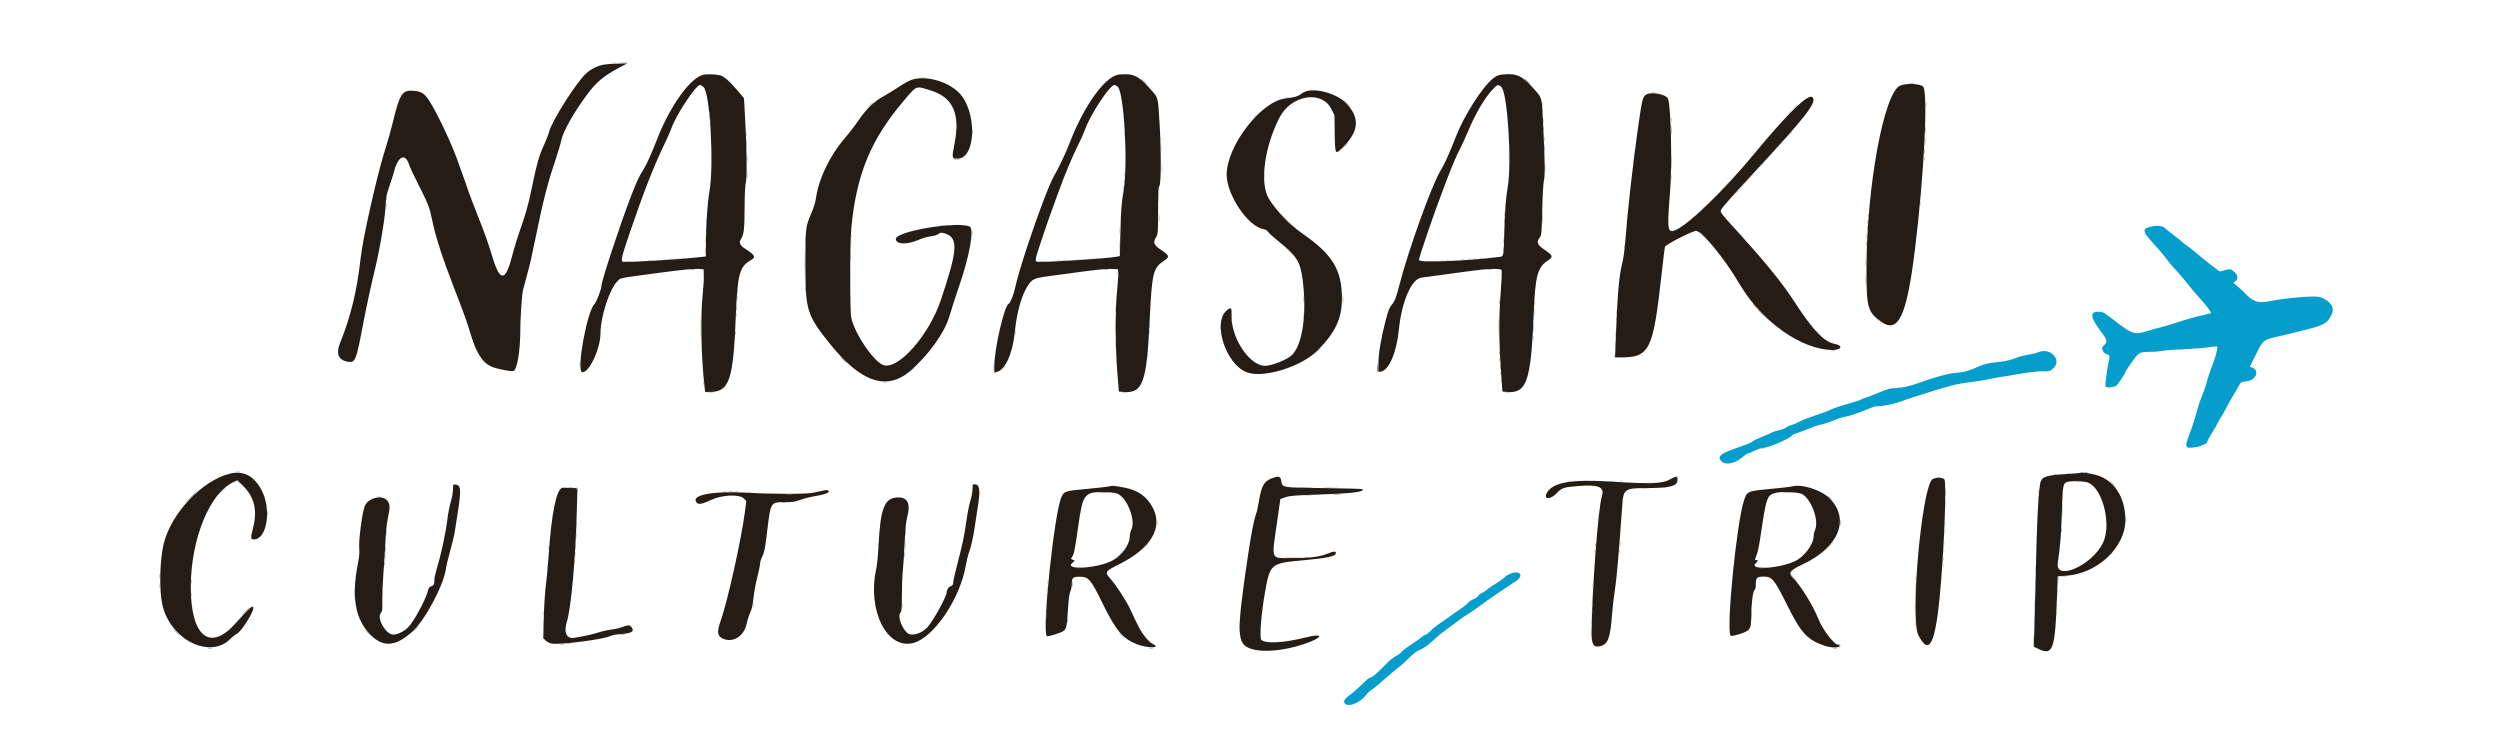 <svg id="svg" version="1.1" xmlns="http://www.w3.org/2000/svg" xmlns:xlink="http://www.w3.org/1999/xlink" width="191px" height="57px" viewBox="0, 0, 400,133.24"><g id="svgg"><path id="path0" d="M84.755 11.519 C 83.585 11.689,82.332 12.289,81.457 13.096 C 79.646 14.767,75.301 21.625,74.814 23.581 C 74.700 24.038,74.280 25.112,73.880 25.969 C 73.052 27.740,72.590 29.371,71.771 33.417 C 71.162 36.426,70.607 38.398,69.496 41.500 C 69.119 42.554,68.560 44.400,68.254 45.602 C 67.062 50.294,66.088 50.411,64.747 46.021 C 63.867 43.143,63.429 41.909,62.046 38.417 C 61.357 36.675,60.696 34.950,60.579 34.583 C 60.392 34.002,59.435 31.309,58.352 28.314 C 57.272 25.332,54.753 20.048,53.449 18.033 C 52.549 16.641,52.020 16.314,50.496 16.205 C 48.599 16.069,48.119 16.825,46.921 21.833 C 46.603 23.162,46.047 25.150,45.685 26.250 C 44.260 30.582,41.575 42.376,41.170 46.083 C 40.537 51.873,39.409 56.529,37.501 61.238 C 36.690 63.238,37.241 64.418,39.082 64.625 C 40.197 64.751,40.400 64.235,41.494 58.500 C 42.203 54.783,42.931 51.373,43.594 48.667 C 44.679 44.234,45.664 38.203,45.668 35.965 C 45.669 35.388,45.872 34.507,46.255 33.417 C 46.577 32.500,46.957 31.305,47.099 30.762 C 47.896 27.719,49.193 27.216,49.919 29.667 C 49.987 29.896,50.497 30.983,51.052 32.083 C 53.341 36.617,53.454 36.904,53.997 39.558 C 54.558 42.301,55.871 46.320,57.952 51.667 C 59.466 55.555,60.279 57.828,60.845 59.750 C 61.778 62.922,62.875 64.670,64.400 65.416 C 65.312 65.862,68.199 66.436,68.524 66.235 C 69.118 65.868,69.659 62.699,69.664 59.555 C 69.667 57.215,69.957 52.689,70.159 51.833 C 70.234 51.512,70.566 50.267,70.896 49.066 C 71.451 47.047,71.689 46.010,72.420 42.417 C 73.716 36.049,74.530 32.842,75.824 29.000 C 76.364 27.396,76.894 25.633,77.001 25.083 C 77.308 23.506,79.186 20.166,81.598 16.904 C 83.267 14.647,84.589 13.544,87.417 12.048 L 88.750 11.343 87.250 11.359 C 86.425 11.367,85.302 11.439,84.755 11.519 M102.574 13.319 C 100.214 13.601,96.417 18.843,93.993 25.167 C 93.090 27.522,92.198 29.467,91.571 30.447 C 90.886 31.518,90.411 32.548,89.469 35.000 C 87.456 40.240,84.167 50.218,84.167 51.085 C 84.167 51.680,83.286 53.942,82.894 54.354 C 81.558 55.758,79.675 66.273,80.724 66.472 C 81.901 66.696,83.984 62.348,83.997 59.642 C 84.012 56.554,85.618 51.586,87.052 50.197 C 87.680 49.588,86.871 49.746,94.917 48.664 C 98.577 48.172,100.682 47.973,101.602 48.032 L 102.417 48.083 102.467 49.059 C 102.495 49.596,102.401 51.153,102.259 52.519 C 101.835 56.586,101.978 63.692,102.592 69.125 L 102.691 70.000 103.555 70.000 C 107.008 70.000,107.719 67.931,108.166 56.583 C 108.467 48.950,108.822 47.610,110.849 46.471 C 111.798 45.938,111.612 45.553,109.868 44.442 C 108.952 43.858,108.689 43.328,109.046 42.783 C 109.611 41.922,109.730 40.963,109.743 37.167 C 109.752 34.576,109.830 33.091,109.993 32.362 C 110.220 31.353,110.088 25.006,109.715 18.964 L 109.625 17.511 108.381 16.058 C 106.921 14.354,105.944 13.532,105.250 13.427 C 104.115 13.254,103.372 13.224,102.574 13.319 M176.566 13.326 C 174.139 13.598,170.331 18.889,167.808 25.493 C 167.119 27.294,165.857 29.961,165.004 31.417 C 164.189 32.807,162.169 38.130,160.228 44.000 C 159.226 47.031,158.345 50.017,158.066 51.333 C 157.783 52.664,157.211 54.114,156.926 54.223 C 156.131 54.529,154.333 62.300,154.333 65.434 L 154.333 66.536 154.792 66.423 C 156.312 66.047,157.620 63.127,158.004 59.250 C 158.332 55.928,159.138 52.972,160.186 51.243 C 161.038 49.837,161.350 49.682,164.056 49.318 C 165.354 49.143,167.542 48.847,168.917 48.660 C 172.635 48.153,174.512 47.975,175.516 48.032 L 176.417 48.083 176.469 48.725 C 176.498 49.079,176.405 50.504,176.261 51.892 C 175.918 55.207,175.938 61.995,176.305 66.500 L 176.583 69.917 177.078 69.973 C 180.841 70.401,181.532 68.644,182.078 57.250 C 182.486 48.738,182.696 47.858,184.618 46.582 C 185.707 45.859,185.652 45.652,184.101 44.615 C 182.822 43.761,182.656 43.370,183.180 42.454 C 183.576 41.762,183.583 41.680,183.585 37.667 C 183.586 34.346,183.632 33.506,183.835 33.167 C 184.136 32.662,184.143 26.706,183.848 22.000 C 183.538 17.064,183.683 17.570,182.070 15.759 C 180.044 13.483,179.055 13.046,176.566 13.326 M245.333 13.288 C 244.336 13.377,244.078 13.475,243.371 14.038 C 241.511 15.518,238.239 20.630,236.836 24.250 C 235.665 27.271,234.700 29.413,234.035 30.468 C 232.521 32.870,228.275 44.669,226.661 50.960 C 226.154 52.936,225.873 53.727,225.521 54.167 C 224.838 55.019,224.752 55.227,224.199 57.333 C 223.424 60.292,222.950 63.093,222.933 64.833 L 222.917 66.417 223.329 66.370 C 224.781 66.207,226.169 63.031,226.578 58.937 C 227.080 53.917,228.806 49.873,230.567 49.589 C 230.851 49.544,232.546 49.314,234.333 49.078 C 236.121 48.843,238.371 48.538,239.333 48.402 C 242.489 47.953,244.803 47.894,244.943 48.259 C 245.008 48.429,244.934 50.184,244.777 52.159 C 244.431 56.527,244.440 60.804,244.807 66.000 L 245.083 69.917 245.578 69.973 C 249.422 70.410,250.166 68.363,250.667 55.969 C 250.935 49.338,251.348 47.758,253.118 46.582 C 254.208 45.859,254.155 45.667,252.568 44.581 C 251.340 43.741,251.133 43.257,251.685 42.511 C 252.075 41.985,252.086 41.875,252.187 37.528 C 252.247 34.983,252.380 32.692,252.499 32.167 C 252.717 31.202,252.683 29.179,252.320 21.583 C 252.111 17.206,252.216 17.531,250.358 15.506 C 248.522 13.506,247.579 13.089,245.333 13.288 M139.500 14.276 C 139.087 14.419,138.112 14.964,137.333 15.488 C 136.554 16.012,135.328 16.764,134.609 17.158 C 132.885 18.102,131.477 19.448,130.119 21.448 C 129.509 22.348,128.364 23.833,127.575 24.750 C 125.001 27.740,122.969 31.955,122.510 35.257 C 122.395 36.083,122.090 37.102,121.669 38.068 C 120.624 40.463,120.590 40.753,120.600 47.250 C 120.613 55.466,120.849 56.233,124.925 61.333 C 130.515 68.328,135.185 69.885,139.417 66.166 C 142.582 63.385,145.385 59.502,146.235 56.725 C 146.843 54.735,147.548 52.561,148.170 50.750 C 149.929 45.635,150.753 40.904,149.958 40.477 C 147.999 39.423,136.750 41.286,136.750 42.665 C 136.750 43.660,138.712 43.742,140.817 42.836 C 141.495 42.543,142.470 42.261,142.984 42.208 C 143.509 42.155,144.107 41.973,144.351 41.793 C 144.737 41.508,144.863 41.495,145.468 41.677 C 147.956 42.422,147.834 44.551,144.790 53.583 C 142.707 59.767,137.422 65.855,134.664 65.249 C 133.005 64.885,129.396 59.660,128.794 56.750 C 128.521 55.432,128.532 43.560,128.808 40.667 C 129.722 31.095,132.275 24.925,138.212 17.938 C 140.537 15.202,140.259 15.306,142.985 16.154 C 146.967 17.391,148.267 20.286,147.235 25.616 C 146.723 28.257,146.737 28.333,147.756 28.333 C 151.130 28.333,151.294 19.774,147.982 16.514 C 145.887 14.451,141.974 13.419,139.500 14.276 M316.076 15.305 C 313.194 16.649,310.124 33.383,310.094 47.917 C 310.080 54.918,310.283 55.667,312.671 57.420 C 315.764 59.690,317.288 56.474,318.750 44.583 C 320.397 31.186,321.136 16.397,320.204 15.464 C 319.669 14.927,317.099 14.829,316.076 15.305 M102.404 15.542 C 103.578 16.582,104.306 29.572,103.453 34.250 C 103.116 36.098,102.833 40.290,102.833 43.436 L 102.833 45.795 101.958 45.897 C 98.432 46.310,88.519 46.915,87.997 46.749 C 87.595 46.622,87.801 45.762,89.256 41.500 C 91.659 34.462,93.440 29.895,95.300 26.000 C 95.935 24.671,96.511 23.396,96.579 23.167 C 97.245 20.943,101.010 15.167,101.794 15.167 C 101.897 15.167,102.172 15.335,102.404 15.542 M176.367 15.491 C 177.497 16.380,178.236 29.255,177.431 34.020 C 177.035 36.360,176.954 37.422,176.850 41.660 L 176.750 45.736 176.167 45.850 C 174.512 46.176,162.555 46.926,161.972 46.741 C 161.550 46.607,161.598 46.381,162.836 42.667 C 163.772 39.860,164.034 39.116,165.724 34.483 C 166.961 31.092,168.237 28.028,169.249 26.016 C 169.770 24.982,170.339 23.718,170.515 23.207 C 171.443 20.508,174.965 15.167,175.817 15.167 C 175.893 15.167,176.140 15.313,176.367 15.491 M244.890 15.542 C 245.991 16.553,246.784 29.068,246.023 33.417 C 245.698 35.270,245.519 37.646,245.412 41.500 C 245.285 46.060,245.351 45.779,244.376 45.902 C 238.713 46.620,230.167 46.940,230.167 46.434 C 230.167 45.988,232.852 38.135,234.247 34.500 C 234.582 33.629,234.993 32.542,235.161 32.083 C 235.867 30.158,236.996 27.502,237.467 26.657 C 237.746 26.158,238.382 24.775,238.882 23.583 C 240.285 20.236,241.935 17.436,243.416 15.890 C 244.213 15.059,244.333 15.030,244.890 15.542 M209.963 16.321 C 209.713 16.402,209.310 16.626,209.066 16.817 C 208.549 17.224,207.829 17.426,206.347 17.579 C 202.024 18.026,195.833 26.035,195.833 31.181 C 195.833 34.787,199.617 40.423,202.359 40.903 C 202.745 40.970,203.066 41.160,203.238 41.421 C 203.386 41.648,204.200 42.385,205.045 43.061 C 208.334 45.685,208.990 46.726,209.404 49.974 C 210.172 55.992,209.419 61.383,207.533 63.380 C 206.790 64.166,203.898 65.333,202.692 65.333 C 199.898 65.333,196.561 60.277,196.708 56.268 C 196.757 54.933,196.610 54.789,195.848 55.430 C 193.257 57.610,195.684 65.089,199.440 66.494 C 202.407 67.605,209.212 65.492,212.094 62.566 C 215.261 59.350,216.417 56.882,216.417 53.333 C 216.417 48.194,214.767 45.464,209.417 41.749 C 207.109 40.146,204.655 37.602,203.361 35.471 C 201.694 32.727,202.574 26.165,205.311 20.925 C 207.379 16.967,212.805 16.080,214.500 19.424 L 215.083 20.574 215.138 23.829 C 215.205 27.770,215.180 27.733,216.732 26.150 C 219.485 23.343,219.624 21.003,217.187 18.449 C 215.579 16.763,211.917 15.684,209.963 16.321 M270.911 16.815 C 270.158 17.143,270.038 17.573,269.346 22.430 C 268.364 29.322,267.391 37.987,267.006 43.263 C 266.912 44.553,266.682 46.203,266.495 46.929 C 265.872 49.359,265.612 52.520,265.273 61.792 L 265.198 63.833 266.057 63.832 C 271.416 63.824,271.970 62.717,273.509 48.926 C 273.784 46.456,274.050 44.276,274.099 44.081 C 274.188 43.727,278.442 41.511,279.555 41.239 C 280.518 41.004,284.637 45.978,287.500 50.833 C 291.410 57.464,298.563 62.500,304.074 62.500 C 305.718 62.500,305.938 61.685,304.370 61.401 C 302.552 61.071,300.486 58.921,297.397 54.143 C 295.123 50.626,292.496 47.362,287.460 41.799 C 283.741 37.690,283.904 37.910,284.187 37.372 C 284.412 36.944,286.467 34.633,290.000 30.833 C 299.357 20.770,301.389 18.141,300.426 17.341 C 299.656 16.702,295.959 20.306,290.090 27.417 C 284.372 34.344,277.694 40.722,275.630 41.226 C 274.574 41.484,274.496 40.642,275.003 34.500 C 275.416 29.488,275.189 18.796,274.643 17.598 C 274.321 16.891,271.903 16.383,270.911 16.815 M17.833 84.586 C 12.881 85.800,7.405 91.568,6.014 97.036 C 5.300 99.841,5.165 105.248,5.742 107.917 C 7.099 114.196,14.232 117.814,17.913 114.089 C 18.282 113.716,18.785 113.322,19.032 113.214 C 19.808 112.872,22.000 109.449,22.000 108.579 C 22.000 107.932,21.407 108.447,18.781 111.378 C 14.233 116.455,10.823 113.637,10.836 104.813 C 10.849 96.277,14.222 88.007,18.470 86.096 L 19.181 85.776 20.098 86.680 C 22.226 88.777,22.787 91.147,21.929 94.409 C 21.492 96.071,21.517 96.333,22.112 96.333 C 24.493 96.333,25.299 90.799,23.412 87.403 C 22.040 84.935,20.200 84.006,17.833 84.586 M348.291 84.432 C 348.243 84.479,347.015 84.589,345.561 84.677 C 342.401 84.867,341.578 85.106,341.231 85.936 C 340.821 86.919,340.500 93.334,340.253 105.500 C 340.204 107.929,340.120 111.168,340.066 112.697 L 339.968 115.477 340.609 115.798 C 343.427 117.210,343.782 116.239,344.136 106.167 L 344.250 102.917 345.833 102.808 C 351.331 102.432,356.333 97.710,356.333 92.897 C 356.333 88.694,354.240 85.575,350.875 84.761 C 349.713 84.481,348.408 84.314,348.291 84.432 M204.387 85.248 C 202.568 85.795,202.063 86.579,201.575 89.606 C 201.435 90.479,201.213 91.468,201.082 91.805 C 200.727 92.719,200.212 95.349,199.657 99.083 C 197.549 113.287,197.600 114.991,200.156 115.859 C 202.218 116.560,205.919 116.249,209.500 115.073 C 213.015 113.919,213.416 112.969,210.028 113.822 C 206.066 114.819,202.763 115.001,202.025 114.263 C 201.671 113.909,201.983 109.764,202.655 105.909 C 203.564 100.689,203.678 100.589,209.333 100.075 C 214.007 99.650,215.333 99.352,215.333 98.730 C 215.333 98.399,214.914 98.445,213.763 98.904 C 212.375 99.456,210.630 99.667,207.430 99.667 C 203.630 99.667,203.843 100.171,204.804 93.432 L 205.421 89.114 206.335 88.798 C 207.102 88.533,208.057 88.456,212.250 88.323 C 218.152 88.136,220.562 87.840,220.084 87.361 C 220.023 87.300,216.911 87.212,213.170 87.167 C 205.596 87.074,205.818 87.110,205.595 85.923 C 205.447 85.131,205.213 85.001,204.387 85.248 M275.076 85.574 C 273.723 86.385,271.805 86.465,264.583 86.010 C 257.370 85.555,254.079 86.130,253.012 88.030 C 252.357 89.197,253.588 89.296,254.686 88.163 C 255.703 87.113,255.910 87.038,258.389 86.819 C 262.163 86.486,263.365 86.948,262.854 88.533 C 262.187 90.602,261.022 105.972,261.004 112.949 C 260.999 115.032,261.324 115.633,262.353 115.440 C 263.918 115.146,264.323 114.134,264.665 109.667 C 264.767 108.337,264.997 106.374,265.176 105.303 C 265.456 103.627,265.903 98.477,266.479 90.284 C 266.689 87.300,266.874 87.171,270.967 87.162 C 275.032 87.152,276.333 86.809,276.333 85.746 C 276.333 85.034,276.043 84.994,275.076 85.574 M321.884 85.583 C 319.987 86.912,317.852 110.437,319.359 113.417 C 321.231 117.121,322.323 115.185,323.165 106.667 C 323.934 98.884,324.443 86.117,324.005 85.590 C 323.727 85.254,322.360 85.250,321.884 85.583 M349.850 86.261 C 352.424 87.579,353.858 93.864,352.301 97.008 C 350.313 101.023,343.750 103.872,344.260 100.498 C 344.695 97.622,344.866 95.522,344.980 91.660 C 345.142 86.163,345.150 86.133,346.501 85.980 C 347.693 85.845,349.303 85.980,349.850 86.261 M57.667 87.376 C 57.667 87.870,57.490 88.869,57.274 89.596 C 57.057 90.322,56.792 91.667,56.683 92.583 C 56.365 95.259,55.571 98.935,54.653 101.976 C 54.477 102.558,54.332 103.308,54.331 103.643 C 54.328 104.369,54.206 104.583,53.709 104.739 C 53.483 104.809,53.297 105.033,53.242 105.303 C 52.966 106.638,51.308 109.886,50.025 111.603 C 49.317 112.550,47.942 113.333,46.987 113.333 C 45.686 113.333,43.981 110.353,44.776 109.469 C 45.042 109.173,45.077 108.881,45.038 107.294 C 45.013 106.285,45.105 104.063,45.242 102.355 C 45.380 100.647,45.539 98.087,45.598 96.667 C 45.659 95.164,45.835 93.474,46.018 92.627 C 46.477 90.505,46.443 89.918,45.827 89.301 C 44.857 88.331,42.530 88.947,41.927 90.333 C 41.426 91.487,40.750 96.790,40.931 98.157 C 40.995 98.646,40.901 99.570,40.667 100.750 C 39.575 106.245,40.142 110.143,42.421 112.812 C 44.889 115.701,47.220 115.686,50.450 112.758 C 52.723 110.697,56.009 104.496,56.417 101.500 C 56.486 100.996,56.829 99.570,57.179 98.331 C 57.530 97.092,57.901 95.517,58.003 94.831 C 58.106 94.145,58.331 92.683,58.505 91.583 C 59.154 87.468,59.091 86.643,58.121 86.531 C 57.676 86.479,57.667 86.496,57.667 87.376 M150.487 86.542 C 150.481 86.565,150.455 86.996,150.430 87.500 C 150.405 88.004,150.226 88.920,150.033 89.536 C 149.839 90.152,149.533 91.727,149.351 93.036 C 148.985 95.678,148.664 97.194,147.672 100.981 C 147.302 102.392,147.000 103.762,147.000 104.027 C 147.000 104.384,146.895 104.548,146.593 104.663 C 146.159 104.828,145.833 105.299,145.833 105.761 C 145.833 106.529,143.399 110.938,142.358 112.057 C 141.284 113.211,139.484 113.689,138.763 113.013 C 137.707 112.020,137.031 109.946,137.583 109.393 C 137.786 109.190,137.833 108.608,137.833 106.328 C 137.833 104.780,137.909 102.779,138.002 101.882 C 138.095 100.984,138.241 98.712,138.327 96.833 C 138.428 94.611,138.580 93.067,138.760 92.417 C 139.423 90.019,138.907 88.830,137.206 88.836 C 134.737 88.845,134.002 90.625,133.662 97.417 C 133.580 99.067,133.396 100.942,133.255 101.583 C 131.612 109.039,135.173 116.112,139.917 114.816 C 143.550 113.824,148.220 106.915,149.236 101.030 C 149.380 100.195,149.608 99.228,149.742 98.881 C 150.126 97.889,150.628 95.715,150.831 94.167 C 150.933 93.388,151.163 91.879,151.342 90.815 C 151.863 87.710,151.745 86.500,150.921 86.500 C 150.689 86.500,150.494 86.519,150.487 86.542 M174.917 86.848 C 174.642 86.924,172.828 87.133,170.887 87.314 C 166.919 87.683,166.838 87.708,166.340 88.736 C 165.075 91.350,162.822 112.711,163.717 113.606 C 163.861 113.750,166.068 113.082,166.632 112.725 C 167.204 112.362,167.295 111.958,167.485 108.918 C 167.601 107.068,167.744 105.962,167.913 105.624 C 168.053 105.344,168.167 104.785,168.167 104.380 C 168.167 103.178,168.346 103.000,169.552 103.000 C 171.202 103.000,171.523 103.375,173.737 107.885 C 176.029 112.555,177.261 114.028,179.703 115.018 C 181.647 115.806,184.316 115.790,182.623 115.000 C 182.328 114.862,181.725 114.300,181.284 113.750 C 180.505 112.779,180.072 111.981,178.699 108.979 C 177.964 107.373,176.123 104.525,175.042 103.322 C 174.011 102.176,174.110 102.019,176.667 100.748 C 182.217 97.990,184.445 94.338,182.718 90.828 C 181.704 88.769,180.067 87.561,177.667 87.099 C 175.720 86.725,175.451 86.700,174.917 86.848 M296.888 86.859 C 296.597 86.938,294.803 87.147,292.902 87.323 C 288.798 87.703,288.768 87.716,288.203 89.430 C 286.909 93.355,285.031 112.239,285.812 113.471 C 285.925 113.650,286.235 113.604,287.411 113.238 C 289.288 112.652,289.497 112.363,289.504 110.333 C 289.512 108.030,289.795 105.610,290.082 105.398 C 290.253 105.272,290.333 104.920,290.333 104.294 C 290.333 103.164,290.514 102.991,291.708 102.977 C 293.229 102.959,293.614 103.417,295.869 107.940 C 298.457 113.132,299.501 114.267,302.666 115.333 C 303.782 115.709,305.175 115.731,305.293 115.375 C 305.330 115.260,305.241 115.167,305.093 115.167 C 304.312 115.167,302.248 112.454,301.418 110.337 C 300.581 108.202,298.290 104.494,297.096 103.342 C 296.048 102.332,296.320 101.901,298.705 100.786 C 305.171 97.764,307.220 92.704,303.490 88.974 C 302.025 87.509,298.568 86.401,296.888 86.859 M77.204 87.119 C 76.136 87.322,75.253 91.651,74.746 99.167 C 74.613 101.138,74.387 103.575,74.243 104.583 C 74.100 105.592,73.939 108.116,73.885 110.192 L 73.786 113.968 74.208 114.390 C 74.440 114.622,74.919 114.866,75.273 114.934 C 76.713 115.208,84.852 114.153,85.775 113.573 C 85.972 113.449,86.821 113.296,87.662 113.232 C 89.563 113.089,90.067 112.798,89.613 112.105 C 89.270 111.582,88.948 111.561,87.860 111.989 C 87.410 112.167,86.563 112.364,85.979 112.427 C 85.395 112.490,84.388 112.712,83.741 112.920 C 82.692 113.258,81.050 113.624,79.318 113.907 C 77.959 114.130,77.409 112.958,77.989 111.081 C 78.758 108.590,79.540 99.995,79.766 91.542 L 79.883 87.167 78.955 87.167 C 78.445 87.167,77.927 87.140,77.805 87.107 C 77.683 87.074,77.413 87.079,77.204 87.119 M123.500 87.667 C 123.179 87.738,122.504 87.886,122.000 87.995 C 120.790 88.256,114.892 88.257,110.227 87.996 C 103.942 87.645,100.049 88.403,101.174 89.759 C 101.503 90.155,102.136 90.039,103.735 89.292 C 105.741 88.354,108.793 88.217,109.604 89.028 L 110.049 89.473 109.768 91.612 C 109.134 96.441,106.682 107.443,105.491 110.800 C 104.747 112.896,104.848 113.626,105.943 114.084 C 107.731 114.831,109.644 113.599,110.104 111.405 C 110.235 110.778,110.522 109.887,110.741 109.424 C 111.018 108.841,111.198 108.031,111.329 106.777 C 111.432 105.784,111.738 104.119,112.008 103.078 C 112.279 102.037,112.500 100.954,112.500 100.673 C 112.500 100.391,112.685 99.806,112.912 99.372 C 113.251 98.724,113.401 97.946,113.758 95.000 C 114.420 89.536,114.330 89.680,117.100 89.687 C 118.290 89.690,118.803 89.607,119.694 89.269 C 120.305 89.037,121.542 88.728,122.442 88.583 C 124.057 88.324,124.938 87.970,124.745 87.659 C 124.634 87.479,124.342 87.481,123.500 87.667 M176.453 88.224 C 178.139 89.102,179.575 92.896,178.837 94.523 C 178.656 94.923,178.506 95.558,178.504 95.934 C 178.496 97.273,177.100 99.196,175.505 100.065 C 172.776 101.550,166.557 101.905,168.323 100.475 C 168.752 100.127,168.752 100.061,168.321 99.949 C 168.001 99.865,167.994 99.831,168.229 99.471 C 168.578 98.936,168.737 98.137,169.335 93.917 C 170.157 88.109,170.417 87.791,174.250 87.898 C 175.409 87.930,176.080 88.030,176.453 88.224 M298.631 88.256 C 300.274 89.226,301.623 92.918,300.936 94.562 C 300.788 94.917,300.667 95.420,300.667 95.681 C 300.667 97.212,298.970 99.481,297.250 100.250 C 294.135 101.642,288.805 101.838,290.417 100.500 C 290.554 100.386,290.667 100.227,290.667 100.146 C 290.667 100.066,290.554 100.000,290.417 100.000 C 290.110 100.000,290.104 100.082,290.487 99.075 C 290.663 98.612,290.928 97.412,291.075 96.408 C 292.216 88.662,292.299 88.417,293.925 88.011 C 295.044 87.732,298.005 87.886,298.631 88.256 " stroke="none" fill="#251d15" fill-rule="evenodd"></path><path id="path1" d="M360.667 40.530 C 359.180 40.955,359.355 41.364,362.466 44.750 C 362.718 45.025,363.261 45.694,363.671 46.237 C 364.081 46.780,364.679 47.503,365.000 47.844 C 365.840 48.737,367.168 50.298,367.827 51.167 C 368.140 51.579,368.888 52.449,369.489 53.101 C 370.638 54.344,371.746 55.810,371.626 55.929 C 371.588 55.968,370.826 56.152,369.933 56.338 C 369.041 56.525,367.284 57.018,366.030 57.435 C 364.776 57.852,363.300 58.297,362.750 58.423 C 362.200 58.550,361.009 58.881,360.104 59.160 C 357.863 59.850,357.644 59.766,353.676 56.708 C 352.463 55.774,352.244 55.667,351.550 55.667 C 349.908 55.667,350.050 56.663,352.076 59.359 C 353.074 60.686,353.163 61.061,352.603 61.580 C 352.112 62.035,352.088 62.146,352.356 62.734 C 352.469 62.982,352.739 63.193,353.023 63.255 C 353.581 63.378,353.598 63.510,353.251 65.105 C 352.974 66.383,352.687 68.965,352.810 69.088 C 352.970 69.248,354.261 69.149,354.621 68.949 C 354.947 68.768,356.333 66.707,356.333 66.404 C 356.333 66.341,356.854 65.560,357.491 64.668 C 358.789 62.849,358.803 62.843,361.083 62.831 C 361.725 62.828,362.550 62.754,362.917 62.667 C 363.283 62.580,364.483 62.468,365.583 62.418 C 368.954 62.266,370.200 62.172,371.463 61.975 C 372.129 61.871,372.714 61.825,372.761 61.872 C 372.883 61.994,372.342 64.101,371.959 65.000 C 371.573 65.905,370.834 68.135,370.833 68.396 C 370.832 68.562,370.055 70.701,369.675 71.583 C 369.596 71.767,369.342 72.592,369.112 73.417 C 368.608 75.218,368.301 76.160,367.654 77.886 C 366.889 79.930,367.012 80.138,368.829 79.868 C 369.860 79.715,371.167 79.111,370.946 78.890 C 370.906 78.850,371.278 78.165,371.773 77.367 C 372.269 76.569,372.792 75.654,372.937 75.333 C 373.082 75.012,373.296 74.637,373.413 74.500 C 373.530 74.362,373.999 73.530,374.454 72.650 C 374.910 71.770,375.501 70.720,375.766 70.317 C 376.032 69.913,376.398 69.293,376.578 68.939 C 376.943 68.224,376.923 68.235,378.063 68.082 C 379.630 67.872,380.319 66.241,379.072 65.691 L 378.561 65.466 379.621 63.358 C 380.998 60.619,380.852 60.738,383.688 60.070 C 392.123 58.084,392.206 58.050,393.172 56.155 C 393.786 54.953,392.934 53.677,391.110 53.067 C 390.184 52.757,385.393 53.151,381.852 53.828 C 379.951 54.192,379.135 53.884,377.500 52.184 C 377.270 51.945,376.749 51.468,376.342 51.122 L 375.600 50.495 375.967 50.238 C 376.540 49.837,376.448 49.135,375.743 48.516 C 375.130 47.978,374.975 47.965,373.767 48.347 C 373.501 48.431,373.262 48.500,373.236 48.500 C 373.114 48.500,370.131 46.177,369.158 45.324 C 368.557 44.797,367.719 44.132,367.295 43.847 C 366.872 43.561,366.501 43.272,366.471 43.205 C 366.441 43.138,365.817 42.637,365.083 42.091 C 364.350 41.545,363.578 40.927,363.368 40.716 C 362.945 40.292,361.781 40.212,360.667 40.530 M340.716 62.928 C 340.423 63.056,339.635 63.244,338.966 63.346 C 338.297 63.448,337.225 63.738,336.583 63.991 C 335.942 64.244,334.967 64.498,334.417 64.554 C 332.081 64.796,331.135 64.990,330.220 65.416 C 328.536 66.199,327.541 66.480,326.041 66.593 C 324.670 66.697,322.433 67.305,319.500 68.369 C 317.842 68.971,316.303 69.313,315.250 69.313 C 314.380 69.313,313.892 69.448,312.208 70.156 C 311.104 70.620,310.115 71.000,310.009 71.000 C 309.903 71.000,309.539 71.143,309.200 71.319 C 308.861 71.494,307.683 71.882,306.583 72.180 C 305.483 72.479,304.171 72.926,303.667 73.173 C 303.162 73.420,301.887 73.901,300.833 74.241 C 299.779 74.581,298.542 75.068,298.083 75.324 C 297.625 75.580,296.987 75.844,296.667 75.912 C 296.346 75.980,295.929 76.177,295.741 76.349 C 295.553 76.522,295.009 76.737,294.531 76.827 C 294.054 76.918,293.383 77.138,293.040 77.317 C 292.697 77.495,291.892 77.847,291.250 78.098 C 290.608 78.348,289.949 78.669,289.785 78.809 C 289.470 79.078,289.086 79.236,286.906 79.994 C 283.932 81.028,283.364 81.546,284.242 82.424 C 284.941 83.123,286.642 82.770,287.923 81.661 C 288.343 81.298,288.776 81.000,288.885 80.999 C 288.994 80.999,289.533 80.774,290.083 80.500 C 290.633 80.226,291.315 80.001,291.599 80.001 C 292.562 79.999,296.308 78.384,296.843 77.738 C 296.952 77.607,297.117 77.500,297.211 77.500 C 297.365 77.500,299.934 76.536,300.750 76.172 C 300.933 76.091,301.496 75.934,302.000 75.824 C 302.504 75.714,303.367 75.436,303.917 75.207 C 305.030 74.743,305.751 74.503,306.250 74.432 C 306.974 74.329,308.654 73.769,310.133 73.137 C 310.988 72.772,311.777 72.505,311.886 72.546 C 312.275 72.689,314.938 72.186,316.083 71.753 C 316.725 71.511,317.700 71.173,318.250 71.002 C 318.800 70.832,319.625 70.571,320.083 70.422 C 324.604 68.957,326.272 68.533,328.583 68.260 C 329.592 68.141,330.979 67.921,331.667 67.770 C 332.354 67.619,333.404 67.426,334.000 67.342 C 334.596 67.259,336.246 66.986,337.667 66.736 C 339.234 66.461,340.754 66.293,341.532 66.311 C 342.749 66.338,342.845 66.313,343.407 65.819 C 345.140 64.298,342.953 61.948,340.716 62.928 M246.394 102.497 C 246.015 102.665,245.654 102.886,245.591 102.987 C 245.482 103.163,244.235 104.038,243.062 104.761 C 242.755 104.950,242.334 105.260,242.127 105.450 C 241.920 105.640,241.581 105.846,241.375 105.909 C 241.168 105.971,240.919 106.172,240.821 106.356 C 240.723 106.539,240.320 106.827,239.924 106.997 C 239.529 107.166,239.103 107.449,238.978 107.626 C 238.852 107.803,238.450 108.147,238.083 108.392 C 237.717 108.637,236.629 109.398,235.667 110.083 C 234.704 110.768,233.654 111.509,233.333 111.730 C 233.012 111.950,232.492 112.401,232.176 112.732 C 231.860 113.063,231.506 113.333,231.390 113.333 C 231.273 113.333,230.932 113.545,230.631 113.804 C 230.330 114.063,229.425 114.700,228.620 115.220 C 227.815 115.740,227.112 116.282,227.058 116.423 C 227.003 116.565,226.682 116.822,226.344 116.994 C 225.731 117.307,224.898 117.954,224.300 118.583 C 223.906 118.998,223.899 119.005,222.762 120.099 C 222.247 120.595,221.699 121.000,221.544 121.000 C 221.389 121.000,221.072 121.189,220.840 121.420 C 219.633 122.620,218.596 123.541,217.762 124.158 C 216.677 124.959,216.510 125.552,217.285 125.847 C 218.108 126.160,219.854 125.272,220.764 124.079 C 221.005 123.764,221.471 123.339,221.799 123.136 C 222.128 122.933,223.155 122.084,224.081 121.248 C 225.007 120.413,226.099 119.494,226.508 119.206 C 226.916 118.919,227.765 118.157,228.395 117.514 C 229.077 116.819,229.780 116.267,230.131 116.151 C 230.849 115.914,231.993 115.097,233.000 114.103 C 233.412 113.695,234.387 112.907,235.167 112.352 C 235.946 111.796,236.958 111.049,237.417 110.692 C 237.875 110.335,238.475 109.927,238.750 109.785 C 239.025 109.643,239.938 109.015,240.779 108.389 C 242.087 107.415,245.585 105.012,247.484 103.784 C 249.046 102.774,248.150 101.716,246.394 102.497 " stroke="none" fill="#049dcc" fill-rule="evenodd"></path><path id="path2" d="M87.333 11.260 C 87.964 11.397,88.833 11.420,88.833 11.300 C 88.833 11.227,88.440 11.175,87.958 11.186 C 87.477 11.197,87.196 11.230,87.333 11.260 M102.542 13.282 C 102.702 13.323,102.965 13.323,103.125 13.282 C 103.285 13.240,103.154 13.205,102.833 13.205 C 102.513 13.205,102.381 13.240,102.542 13.282 M104.042 13.282 C 104.202 13.323,104.465 13.323,104.625 13.282 C 104.785 13.240,104.654 13.205,104.333 13.205 C 104.013 13.205,103.881 13.240,104.042 13.282 M176.460 13.285 C 176.668 13.324,176.968 13.323,177.127 13.281 C 177.286 13.239,177.117 13.207,176.750 13.209 C 176.383 13.211,176.253 13.245,176.460 13.285 M178.042 13.282 C 178.202 13.323,178.465 13.323,178.625 13.282 C 178.785 13.240,178.654 13.205,178.333 13.205 C 178.012 13.205,177.881 13.240,178.042 13.282 M244.960 13.285 C 245.168 13.324,245.468 13.323,245.627 13.281 C 245.786 13.239,245.617 13.207,245.250 13.209 C 244.883 13.211,244.753 13.245,244.960 13.285 M246.542 13.282 C 246.702 13.323,246.965 13.323,247.125 13.282 C 247.285 13.240,247.154 13.205,246.833 13.205 C 246.512 13.205,246.381 13.240,246.542 13.282 M141.295 13.954 C 141.594 13.991,142.044 13.990,142.295 13.952 C 142.545 13.914,142.300 13.884,141.750 13.885 C 141.200 13.886,140.995 13.917,141.295 13.954 M181.000 14.583 C 181.311 14.904,181.603 15.167,181.649 15.167 C 181.695 15.167,181.478 14.904,181.167 14.583 C 180.856 14.262,180.564 14.000,180.518 14.000 C 180.472 14.000,180.689 14.262,181.000 14.583 M249.500 14.583 C 249.811 14.904,250.103 15.167,250.149 15.167 C 250.195 15.167,249.978 14.904,249.667 14.583 C 249.356 14.262,249.064 14.000,249.018 14.000 C 248.972 14.000,249.189 14.262,249.500 14.583 M317.708 14.953 C 317.960 14.991,318.373 14.991,318.625 14.953 C 318.877 14.915,318.671 14.883,318.167 14.883 C 317.662 14.883,317.456 14.915,317.708 14.953 M271.708 16.615 C 271.869 16.657,272.131 16.657,272.292 16.615 C 272.452 16.573,272.321 16.539,272.000 16.539 C 271.679 16.539,271.548 16.573,271.708 16.615 M216.993 18.208 C 217.402 18.644,217.758 19.000,217.785 19.000 C 217.910 19.000,217.778 18.850,217.042 18.160 L 216.250 17.417 216.993 18.208 M131.991 18.958 L 131.417 19.583 132.042 19.009 C 132.623 18.474,132.743 18.333,132.616 18.333 C 132.588 18.333,132.307 18.615,131.991 18.958 M297.158 19.292 L 296.583 19.917 297.208 19.342 C 297.790 18.808,297.910 18.667,297.783 18.667 C 297.755 18.667,297.474 18.948,297.158 19.292 M252.217 20.000 C 252.217 20.504,252.248 20.710,252.286 20.458 C 252.324 20.206,252.324 19.794,252.286 19.542 C 252.248 19.290,252.217 19.496,252.217 20.000 M103.548 21.583 C 103.549 22.042,103.581 22.209,103.620 21.956 C 103.658 21.703,103.657 21.328,103.617 21.123 C 103.578 20.918,103.546 21.125,103.548 21.583 M177.550 22.167 C 177.550 22.671,177.581 22.877,177.619 22.625 C 177.658 22.373,177.658 21.960,177.619 21.708 C 177.581 21.456,177.550 21.662,177.550 22.167 M275.226 23.250 C 275.225 24.075,275.254 24.434,275.288 24.047 C 275.323 23.660,275.324 22.985,275.289 22.547 C 275.255 22.109,275.226 22.425,275.226 23.250 M320.553 23.167 C 320.553 23.762,320.584 24.006,320.621 23.708 C 320.658 23.410,320.658 22.923,320.621 22.625 C 320.584 22.327,320.553 22.571,320.553 23.167 M252.379 23.000 C 252.379 23.412,252.411 23.581,252.451 23.375 C 252.491 23.169,252.491 22.831,252.451 22.625 C 252.411 22.419,252.379 22.587,252.379 23.000 M150.385 23.583 C 150.386 24.133,150.417 24.338,150.454 24.039 C 150.491 23.739,150.490 23.289,150.452 23.039 C 150.414 22.788,150.384 23.033,150.385 23.583 M110.057 25.750 C 110.058 26.483,110.087 26.763,110.122 26.371 C 110.157 25.979,110.157 25.379,110.121 25.037 C 110.085 24.696,110.057 25.017,110.057 25.750 M246.235 27.667 C 246.235 29.271,246.260 29.927,246.291 29.125 C 246.321 28.323,246.321 27.010,246.291 26.208 C 246.260 25.406,246.235 26.063,246.235 27.667 M103.734 27.750 C 103.734 29.217,103.760 29.794,103.791 29.034 C 103.822 28.273,103.822 27.073,103.790 26.367 C 103.759 25.661,103.734 26.283,103.734 27.750 M184.056 26.500 C 184.056 27.188,184.085 27.469,184.121 27.125 C 184.157 26.781,184.157 26.219,184.121 25.875 C 184.085 25.531,184.056 25.813,184.056 26.500 M216.577 26.375 L 215.750 27.250 216.625 26.423 C 217.106 25.968,217.500 25.574,217.500 25.548 C 217.500 25.424,217.346 25.562,216.577 26.375 M252.553 26.500 C 252.553 27.096,252.584 27.340,252.621 27.042 C 252.658 26.744,252.658 26.256,252.621 25.958 C 252.584 25.660,252.553 25.904,252.553 26.500 M320.383 27.000 C 320.383 27.504,320.415 27.710,320.453 27.458 C 320.491 27.206,320.491 26.794,320.453 26.542 C 320.415 26.290,320.383 26.496,320.383 27.000 M275.231 28.917 C 275.232 30.108,275.258 30.574,275.290 29.951 C 275.323 29.329,275.322 28.354,275.290 27.785 C 275.257 27.216,275.231 27.725,275.231 28.917 M146.986 28.386 C 147.061 28.461,147.414 28.497,147.770 28.466 L 148.417 28.410 147.633 28.329 C 147.202 28.285,146.910 28.310,146.986 28.386 M177.542 32.417 C 177.544 32.783,177.578 32.914,177.618 32.706 C 177.658 32.499,177.656 32.199,177.615 32.040 C 177.573 31.880,177.540 32.050,177.542 32.417 M288.406 32.542 L 287.917 33.083 288.458 32.594 C 288.963 32.138,289.077 32.000,288.948 32.000 C 288.919 32.000,288.675 32.244,288.406 32.542 M103.539 32.833 C 103.539 33.154,103.573 33.285,103.615 33.125 C 103.657 32.965,103.657 32.702,103.615 32.542 C 103.573 32.381,103.539 32.512,103.539 32.833 M284.833 33.250 C 284.428 33.662,284.135 34.000,284.181 34.000 C 284.226 34.000,284.595 33.662,285.000 33.250 C 285.405 32.837,285.699 32.500,285.653 32.500 C 285.607 32.500,285.238 32.837,284.833 33.250 M183.557 35.250 C 183.558 35.983,183.587 36.263,183.622 35.871 C 183.657 35.479,183.657 34.879,183.621 34.537 C 183.585 34.196,183.557 34.517,183.557 35.250 M286.573 34.542 L 286.083 35.083 286.625 34.594 C 287.130 34.138,287.243 34.000,287.115 34.000 C 287.086 34.000,286.842 34.244,286.573 34.542 M45.705 35.500 C 45.705 35.821,45.740 35.952,45.782 35.792 C 45.823 35.631,45.823 35.369,45.782 35.208 C 45.740 35.048,45.705 35.179,45.705 35.500 M245.542 36.750 C 245.544 37.117,245.578 37.247,245.618 37.040 C 245.658 36.832,245.656 36.532,245.615 36.373 C 245.573 36.214,245.540 36.383,245.542 36.750 M280.658 37.458 L 280.083 38.083 280.708 37.509 C 281.290 36.974,281.410 36.833,281.283 36.833 C 281.255 36.833,280.974 37.115,280.658 37.458 M252.228 38.833 C 252.228 39.796,252.256 40.190,252.290 39.708 C 252.323 39.227,252.323 38.440,252.290 37.958 C 252.256 37.477,252.228 37.871,252.228 38.833 M183.720 39.000 C 183.720 39.596,183.750 39.840,183.787 39.542 C 183.824 39.244,183.824 38.756,183.787 38.458 C 183.750 38.160,183.720 38.404,183.720 39.000 M310.372 38.500 C 310.372 38.821,310.406 38.952,310.448 38.792 C 310.490 38.631,310.490 38.369,310.448 38.208 C 310.406 38.048,310.372 38.179,310.372 38.500 M206.583 39.500 C 207.035 39.958,207.442 40.333,207.487 40.333 C 207.533 40.333,207.201 39.958,206.750 39.500 C 206.299 39.042,205.892 38.667,205.846 38.667 C 205.800 38.667,206.132 39.042,206.583 39.500 M102.872 39.500 C 102.872 39.821,102.906 39.952,102.948 39.792 C 102.990 39.631,102.990 39.369,102.948 39.208 C 102.906 39.048,102.872 39.179,102.872 39.500 M245.375 39.583 C 245.377 39.950,245.411 40.080,245.451 39.873 C 245.491 39.666,245.490 39.366,245.448 39.206 C 245.406 39.047,245.374 39.217,245.375 39.583 M145.875 40.286 C 146.127 40.324,146.540 40.324,146.792 40.286 C 147.044 40.248,146.837 40.217,146.333 40.217 C 145.829 40.217,145.623 40.248,145.875 40.286 M148.542 40.282 C 148.702 40.323,148.965 40.323,149.125 40.282 C 149.285 40.240,149.154 40.205,148.833 40.205 C 148.512 40.205,148.381 40.240,148.542 40.282 M310.209 40.750 C 310.211 41.117,310.245 41.247,310.285 41.040 C 310.324 40.832,310.323 40.532,310.281 40.373 C 310.239 40.214,310.207 40.383,310.209 40.750 M287.167 41.552 C 287.167 41.581,287.410 41.825,287.708 42.094 L 288.250 42.583 287.760 42.042 C 287.304 41.537,287.167 41.423,287.167 41.552 M128.705 42.167 C 128.705 42.487,128.740 42.619,128.782 42.458 C 128.823 42.298,128.823 42.035,128.782 41.875 C 128.740 41.715,128.705 41.846,128.705 42.167 M120.548 42.750 C 120.549 43.208,120.581 43.376,120.620 43.123 C 120.658 42.869,120.657 42.494,120.617 42.289 C 120.578 42.084,120.546 42.292,120.548 42.750 M176.728 44.000 C 176.728 44.962,176.756 45.356,176.790 44.875 C 176.823 44.394,176.823 43.606,176.790 43.125 C 176.756 42.644,176.728 43.038,176.728 44.000 M310.045 43.500 C 310.045 43.913,310.078 44.081,310.118 43.875 C 310.157 43.669,310.157 43.331,310.118 43.125 C 310.078 42.919,310.045 43.087,310.045 43.500 M266.875 44.083 C 266.877 44.450,266.911 44.580,266.951 44.373 C 266.991 44.166,266.990 43.866,266.948 43.706 C 266.906 43.547,266.874 43.717,266.875 44.083 M102.720 44.833 C 102.720 45.429,102.750 45.673,102.787 45.375 C 102.824 45.077,102.824 44.590,102.787 44.292 C 102.750 43.994,102.720 44.237,102.720 44.833 M245.217 44.667 C 245.217 45.171,245.248 45.377,245.286 45.125 C 245.324 44.873,245.324 44.460,245.286 44.208 C 245.248 43.956,245.217 44.163,245.217 44.667 M128.550 46.000 C 128.550 46.504,128.581 46.710,128.619 46.458 C 128.658 46.206,128.658 45.794,128.619 45.542 C 128.581 45.290,128.550 45.496,128.550 46.000 M97.375 46.282 C 97.535 46.323,97.798 46.323,97.958 46.282 C 98.119 46.240,97.987 46.205,97.667 46.205 C 97.346 46.205,97.215 46.240,97.375 46.282 M171.294 46.285 C 171.501 46.324,171.801 46.323,171.960 46.281 C 172.120 46.239,171.950 46.207,171.583 46.209 C 171.217 46.211,171.086 46.245,171.294 46.285 M239.875 46.282 C 240.035 46.323,240.298 46.323,240.458 46.282 C 240.619 46.240,240.487 46.205,240.167 46.205 C 239.846 46.205,239.715 46.240,239.875 46.282 M95.208 46.448 C 95.369 46.490,95.631 46.490,95.792 46.448 C 95.952 46.406,95.821 46.372,95.500 46.372 C 95.179 46.372,95.048 46.406,95.208 46.448 M169.127 46.451 C 169.334 46.491,169.634 46.490,169.794 46.448 C 169.953 46.406,169.783 46.374,169.417 46.375 C 169.050 46.377,168.920 46.411,169.127 46.451 M237.708 46.448 C 237.869 46.490,238.131 46.490,238.292 46.448 C 238.452 46.406,238.321 46.372,238.000 46.372 C 237.679 46.372,237.548 46.406,237.708 46.448 M92.542 46.615 C 92.702 46.657,92.965 46.657,93.125 46.615 C 93.285 46.573,93.154 46.539,92.833 46.539 C 92.513 46.539,92.381 46.573,92.542 46.615 M166.542 46.615 C 166.702 46.657,166.965 46.657,167.125 46.615 C 167.285 46.573,167.154 46.539,166.833 46.539 C 166.512 46.539,166.381 46.573,166.542 46.615 M235.042 46.615 C 235.202 46.657,235.465 46.657,235.625 46.615 C 235.785 46.573,235.654 46.539,235.333 46.539 C 235.012 46.539,234.881 46.573,235.042 46.615 M88.461 46.787 C 88.761 46.825,89.211 46.824,89.461 46.786 C 89.712 46.748,89.467 46.717,88.917 46.718 C 88.367 46.719,88.162 46.750,88.461 46.787 M162.461 46.787 C 162.761 46.825,163.211 46.824,163.461 46.786 C 163.712 46.748,163.467 46.717,162.917 46.718 C 162.367 46.719,162.162 46.750,162.461 46.787 M230.961 46.787 C 231.261 46.825,231.711 46.824,231.961 46.786 C 232.212 46.748,231.967 46.717,231.417 46.718 C 230.867 46.719,230.662 46.750,230.961 46.787 M100.127 48.118 C 100.334 48.158,100.634 48.156,100.794 48.115 C 100.953 48.073,100.783 48.040,100.417 48.042 C 100.050 48.044,99.920 48.078,100.127 48.118 M173.958 48.118 C 174.165 48.157,174.502 48.157,174.708 48.118 C 174.915 48.078,174.746 48.045,174.333 48.045 C 173.921 48.045,173.752 48.078,173.958 48.118 M242.458 48.118 C 242.665 48.157,243.002 48.157,243.208 48.118 C 243.415 48.078,243.246 48.045,242.833 48.045 C 242.421 48.045,242.252 48.078,242.458 48.118 M120.545 51.667 C 120.545 52.079,120.578 52.248,120.618 52.042 C 120.657 51.835,120.657 51.498,120.618 51.292 C 120.578 51.085,120.545 51.254,120.545 51.667 M108.375 52.083 C 108.377 52.450,108.411 52.580,108.451 52.373 C 108.491 52.166,108.490 51.866,108.448 51.706 C 108.406 51.547,108.374 51.717,108.375 52.083 M216.556 53.500 C 216.556 54.188,216.585 54.469,216.621 54.125 C 216.657 53.781,216.657 53.219,216.621 52.875 C 216.585 52.531,216.556 52.813,216.556 53.500 M128.542 53.417 C 128.544 53.783,128.578 53.914,128.618 53.706 C 128.658 53.499,128.656 53.199,128.615 53.040 C 128.573 52.880,128.540 53.050,128.542 53.417 M244.539 54.000 C 244.539 54.321,244.573 54.452,244.615 54.292 C 244.657 54.131,244.657 53.869,244.615 53.708 C 244.573 53.548,244.539 53.679,244.539 54.000 M250.709 54.083 C 250.711 54.450,250.745 54.580,250.785 54.373 C 250.824 54.166,250.823 53.866,250.781 53.706 C 250.739 53.547,250.707 53.717,250.709 54.083 M289.833 54.385 C 289.833 54.414,290.077 54.658,290.375 54.927 L 290.917 55.417 290.427 54.875 C 289.971 54.370,289.833 54.257,289.833 54.385 M108.209 55.083 C 108.211 55.450,108.245 55.580,108.285 55.373 C 108.324 55.166,108.323 54.866,108.281 54.706 C 108.239 54.547,108.207 54.717,108.209 55.083 M175.900 58.333 C 175.900 59.663,175.925 60.206,175.957 59.542 C 175.989 58.877,175.989 57.790,175.957 57.125 C 175.925 56.460,175.900 57.004,175.900 58.333 M292.167 56.750 C 292.478 57.071,292.770 57.333,292.815 57.333 C 292.861 57.333,292.644 57.071,292.333 56.750 C 292.022 56.429,291.730 56.167,291.685 56.167 C 291.639 56.167,291.856 56.429,292.167 56.750 M265.379 57.000 C 265.379 57.413,265.411 57.581,265.451 57.375 C 265.491 57.169,265.491 56.831,265.451 56.625 C 265.411 56.419,265.379 56.587,265.379 57.000 M69.712 57.167 C 69.712 57.579,69.745 57.748,69.784 57.542 C 69.824 57.335,69.824 56.998,69.784 56.792 C 69.745 56.585,69.712 56.754,69.712 57.167 M196.712 57.167 C 196.712 57.579,196.745 57.748,196.784 57.542 C 196.824 57.335,196.824 56.998,196.784 56.792 C 196.745 56.585,196.712 56.754,196.712 57.167 M250.557 58.583 C 250.558 59.317,250.587 59.596,250.622 59.204 C 250.657 58.812,250.657 58.212,250.621 57.871 C 250.585 57.529,250.557 57.850,250.557 58.583 M182.045 58.167 C 182.045 58.579,182.078 58.748,182.118 58.542 C 182.157 58.335,182.157 57.998,182.118 57.792 C 182.078 57.585,182.045 57.754,182.045 58.167 M194.709 58.417 C 194.711 58.783,194.745 58.914,194.785 58.706 C 194.824 58.499,194.823 58.199,194.781 58.040 C 194.739 57.880,194.707 58.050,194.709 58.417 M108.039 59.500 C 108.039 59.821,108.073 59.952,108.115 59.792 C 108.157 59.631,108.157 59.369,108.115 59.208 C 108.073 59.048,108.039 59.179,108.039 59.500 M265.223 61.667 C 265.223 62.354,265.252 62.635,265.288 62.292 C 265.324 61.948,265.324 61.385,265.288 61.042 C 265.252 60.698,265.223 60.979,265.223 61.667 M139.161 62.792 L 138.250 63.750 139.208 62.839 C 139.735 62.338,140.167 61.907,140.167 61.881 C 140.167 61.757,140.007 61.901,139.161 62.792 M244.542 63.083 C 244.544 63.450,244.578 63.580,244.618 63.373 C 244.658 63.166,244.656 62.866,244.615 62.706 C 244.573 62.547,244.540 62.717,244.542 63.083 M303.794 62.618 C 304.001 62.658,304.301 62.656,304.460 62.615 C 304.620 62.573,304.450 62.540,304.083 62.542 C 303.717 62.544,303.586 62.578,303.794 62.618 M181.705 63.500 C 181.705 63.821,181.740 63.952,181.782 63.792 C 181.823 63.631,181.823 63.369,181.782 63.208 C 181.740 63.048,181.705 63.179,181.705 63.500 M127.333 64.250 C 127.644 64.571,127.936 64.833,127.982 64.833 C 128.028 64.833,127.811 64.571,127.500 64.250 C 127.189 63.929,126.897 63.667,126.851 63.667 C 126.805 63.667,127.022 63.929,127.333 64.250 M154.214 65.583 C 154.216 66.042,154.248 66.209,154.286 65.956 C 154.325 65.703,154.324 65.328,154.284 65.123 C 154.244 64.918,154.213 65.125,154.214 65.583 M222.686 65.532 C 222.675 65.962,222.726 66.350,222.799 66.395 C 222.871 66.440,222.904 66.201,222.872 65.863 C 222.775 64.833,222.706 64.711,222.686 65.532 M244.709 65.583 C 244.711 65.950,244.745 66.080,244.785 65.873 C 244.824 65.666,244.823 65.366,244.781 65.206 C 244.739 65.047,244.707 65.217,244.709 65.583 M139.573 66.042 L 139.083 66.583 139.625 66.094 C 139.923 65.825,140.167 65.581,140.167 65.552 C 140.167 65.423,140.029 65.537,139.573 66.042 M244.872 68.000 C 244.872 68.321,244.906 68.452,244.948 68.292 C 244.990 68.131,244.990 67.869,244.948 67.708 C 244.906 67.548,244.872 67.679,244.872 68.000 M349.042 84.448 C 349.202 84.490,349.465 84.490,349.625 84.448 C 349.785 84.406,349.654 84.372,349.333 84.372 C 349.012 84.372,348.881 84.406,349.042 84.448 M343.542 84.782 C 343.702 84.823,343.965 84.823,344.125 84.782 C 344.285 84.740,344.154 84.705,343.833 84.705 C 343.512 84.705,343.381 84.740,343.542 84.782 M276.108 85.112 C 276.214 85.188,276.338 85.438,276.385 85.667 C 276.458 86.025,276.466 86.016,276.443 85.596 C 276.428 85.321,276.308 85.080,276.167 85.042 C 276.000 84.997,275.980 85.020,276.108 85.112 M322.625 85.284 C 322.831 85.324,323.169 85.324,323.375 85.284 C 323.581 85.245,323.412 85.212,323.000 85.212 C 322.587 85.212,322.419 85.245,322.625 85.284 M257.794 85.951 C 258.001 85.991,258.301 85.990,258.460 85.948 C 258.620 85.906,258.450 85.874,258.083 85.875 C 257.717 85.877,257.586 85.911,257.794 85.951 M263.713 85.956 C 264.152 85.990,264.827 85.990,265.213 85.955 C 265.600 85.920,265.242 85.892,264.417 85.892 C 263.592 85.893,263.275 85.922,263.713 85.956 M347.542 85.948 C 347.702 85.990,347.965 85.990,348.125 85.948 C 348.285 85.906,348.154 85.872,347.833 85.872 C 347.512 85.872,347.381 85.906,347.542 85.948 M259.792 86.787 C 260.090 86.824,260.577 86.824,260.875 86.787 C 261.173 86.750,260.929 86.720,260.333 86.720 C 259.737 86.720,259.494 86.750,259.792 86.787 M324.221 87.917 C 324.222 88.558,324.252 88.800,324.288 88.455 C 324.324 88.109,324.324 87.584,324.287 87.288 C 324.250 86.992,324.221 87.275,324.221 87.917 M78.208 87.119 C 78.460 87.158,78.873 87.158,79.125 87.119 C 79.377 87.081,79.171 87.050,78.667 87.050 C 78.162 87.050,77.956 87.081,78.208 87.119 M150.372 87.500 C 150.372 87.821,150.406 87.952,150.448 87.792 C 150.490 87.631,150.490 87.369,150.448 87.208 C 150.406 87.048,150.372 87.179,150.372 87.500 M208.050 87.124 C 208.856 87.155,210.131 87.155,210.883 87.124 C 211.635 87.093,210.975 87.068,209.417 87.068 C 207.858 87.068,207.243 87.094,208.050 87.124 M273.708 87.115 C 273.869 87.157,274.131 87.157,274.292 87.115 C 274.452 87.073,274.321 87.039,274.000 87.039 C 273.679 87.039,273.548 87.073,273.708 87.115 M106.960 87.785 C 107.168 87.824,107.468 87.823,107.627 87.781 C 107.786 87.739,107.617 87.707,107.250 87.709 C 106.883 87.711,106.753 87.745,106.960 87.785 M109.127 87.951 C 109.334 87.991,109.634 87.990,109.794 87.948 C 109.953 87.906,109.783 87.874,109.417 87.875 C 109.050 87.877,108.920 87.911,109.127 87.951 M173.213 87.956 C 173.652 87.990,174.327 87.990,174.713 87.955 C 175.100 87.920,174.742 87.892,173.917 87.892 C 173.092 87.893,172.775 87.922,173.213 87.956 M295.208 87.956 C 295.644 87.990,296.356 87.990,296.792 87.956 C 297.227 87.922,296.871 87.893,296.000 87.893 C 295.129 87.893,294.773 87.922,295.208 87.956 M10.661 88.958 L 9.750 89.917 10.708 89.006 C 11.235 88.505,11.667 88.073,11.667 88.047 C 11.667 87.924,11.507 88.068,10.661 88.958 M112.125 88.118 C 112.331 88.157,112.669 88.157,112.875 88.118 C 113.081 88.078,112.912 88.045,112.500 88.045 C 112.087 88.045,111.919 88.078,112.125 88.118 M345.042 88.583 C 345.044 88.950,345.078 89.080,345.118 88.873 C 345.158 88.666,345.156 88.366,345.115 88.206 C 345.073 88.047,345.040 88.217,345.042 88.583 M117.208 88.286 C 117.460 88.324,117.873 88.324,118.125 88.286 C 118.377 88.248,118.171 88.217,117.667 88.217 C 117.162 88.217,116.956 88.248,117.208 88.286 M214.958 88.287 C 215.256 88.324,215.744 88.324,216.042 88.287 C 216.340 88.250,216.096 88.220,215.500 88.220 C 214.904 88.220,214.660 88.250,214.958 88.287 M340.712 89.000 C 340.712 89.412,340.745 89.581,340.784 89.375 C 340.824 89.169,340.824 88.831,340.784 88.625 C 340.745 88.419,340.712 88.587,340.712 89.000 M44.208 88.782 C 44.369 88.823,44.631 88.823,44.792 88.782 C 44.952 88.740,44.821 88.705,44.500 88.705 C 44.179 88.705,44.048 88.740,44.208 88.782 M116.375 89.782 C 116.535 89.823,116.798 89.823,116.958 89.782 C 117.119 89.740,116.987 89.705,116.667 89.705 C 116.346 89.705,116.215 89.740,116.375 89.782 M24.545 91.667 C 24.545 92.079,24.578 92.248,24.618 92.042 C 24.657 91.835,24.657 91.498,24.618 91.292 C 24.578 91.085,24.545 91.254,24.545 91.667 M356.383 92.833 C 356.383 93.337,356.415 93.544,356.453 93.292 C 356.491 93.040,356.491 92.627,356.453 92.375 C 356.415 92.123,356.383 92.329,356.383 92.833 M79.724 93.417 C 79.724 94.150,79.754 94.429,79.789 94.037 C 79.824 93.645,79.824 93.045,79.788 92.704 C 79.752 92.363,79.723 92.683,79.724 93.417 M340.545 92.833 C 340.545 93.246,340.578 93.415,340.618 93.208 C 340.657 93.002,340.657 92.665,340.618 92.458 C 340.578 92.252,340.545 92.421,340.545 92.833 M305.383 93.333 C 305.383 93.837,305.415 94.044,305.453 93.792 C 305.491 93.540,305.491 93.127,305.453 92.875 C 305.415 92.623,305.383 92.829,305.383 93.333 M324.045 93.500 C 324.045 93.912,324.078 94.081,324.118 93.875 C 324.157 93.669,324.157 93.331,324.118 93.125 C 324.078 92.919,324.045 93.087,324.045 93.500 M352.889 94.000 C 352.889 94.688,352.919 94.969,352.955 94.625 C 352.991 94.281,352.991 93.719,352.955 93.375 C 352.919 93.031,352.889 93.313,352.889 94.000 M138.385 95.083 C 138.386 95.633,138.417 95.838,138.454 95.539 C 138.491 95.239,138.490 94.789,138.452 94.539 C 138.414 94.288,138.384 94.533,138.385 95.083 M344.875 94.750 C 344.877 95.117,344.911 95.247,344.951 95.040 C 344.991 94.832,344.990 94.532,344.948 94.373 C 344.906 94.214,344.874 94.383,344.875 94.750 M323.879 97.000 C 323.879 97.412,323.911 97.581,323.951 97.375 C 323.991 97.169,323.991 96.831,323.951 96.625 C 323.911 96.419,323.879 96.587,323.879 97.000 M79.548 97.583 C 79.549 98.042,79.581 98.209,79.620 97.956 C 79.658 97.703,79.657 97.328,79.617 97.123 C 79.578 96.918,79.546 97.125,79.548 97.583 M133.542 97.417 C 133.544 97.783,133.578 97.914,133.618 97.706 C 133.658 97.499,133.656 97.199,133.615 97.040 C 133.573 96.880,133.540 97.050,133.542 97.417 M261.705 97.333 C 261.705 97.654,261.740 97.785,261.782 97.625 C 261.823 97.465,261.823 97.202,261.782 97.042 C 261.740 96.881,261.705 97.013,261.705 97.333 M181.075 97.708 L 180.417 98.417 181.125 97.758 C 181.784 97.145,181.910 97.000,181.784 97.000 C 181.757 97.000,181.438 97.319,181.075 97.708 M340.381 97.750 C 340.382 98.208,340.415 98.376,340.453 98.123 C 340.491 97.869,340.490 97.494,340.451 97.289 C 340.411 97.084,340.380 97.292,340.381 97.750 M45.548 98.083 C 45.549 98.542,45.581 98.709,45.620 98.456 C 45.658 98.203,45.657 97.828,45.617 97.623 C 45.578 97.418,45.546 97.625,45.548 98.083 M265.872 98.500 C 265.872 98.821,265.906 98.952,265.948 98.792 C 265.990 98.631,265.990 98.369,265.948 98.208 C 265.906 98.048,265.872 98.179,265.872 98.500 M176.833 98.917 C 176.428 99.329,176.135 99.667,176.181 99.667 C 176.226 99.667,176.595 99.329,177.000 98.917 C 177.405 98.504,177.699 98.167,177.653 98.167 C 177.607 98.167,177.238 98.504,176.833 98.917 M138.214 99.083 C 138.216 99.542,138.248 99.709,138.286 99.456 C 138.325 99.203,138.324 98.828,138.284 98.623 C 138.244 98.418,138.213 98.625,138.214 99.083 M353.077 99.542 L 352.250 100.417 353.125 99.590 C 353.606 99.135,354.000 98.741,354.000 98.715 C 354.000 98.590,353.846 98.729,353.077 99.542 M323.712 99.833 C 323.712 100.246,323.745 100.415,323.784 100.208 C 323.824 100.002,323.824 99.665,323.784 99.458 C 323.745 99.252,323.712 99.421,323.712 99.833 M209.875 99.615 C 210.035 99.657,210.298 99.657,210.458 99.615 C 210.619 99.573,210.487 99.539,210.167 99.539 C 209.846 99.539,209.715 99.573,209.875 99.615 M79.375 100.250 C 79.377 100.617,79.411 100.747,79.451 100.540 C 79.491 100.332,79.490 100.032,79.448 99.873 C 79.406 99.714,79.374 99.883,79.375 100.250 M45.372 100.667 C 45.372 100.987,45.406 101.119,45.448 100.958 C 45.490 100.798,45.490 100.535,45.448 100.375 C 45.406 100.215,45.372 100.346,45.372 100.667 M74.539 101.333 C 74.539 101.654,74.573 101.785,74.615 101.625 C 74.657 101.465,74.657 101.202,74.615 101.042 C 74.573 100.881,74.539 101.013,74.539 101.333 M169.044 101.453 C 169.297 101.491,169.672 101.490,169.877 101.451 C 170.082 101.411,169.875 101.380,169.417 101.381 C 168.958 101.382,168.791 101.415,169.044 101.453 M291.042 101.453 C 291.294 101.491,291.706 101.491,291.958 101.453 C 292.210 101.415,292.004 101.383,291.500 101.383 C 290.996 101.383,290.790 101.415,291.042 101.453 M297.000 103.250 C 297.311 103.571,297.603 103.833,297.649 103.833 C 297.695 103.833,297.478 103.571,297.167 103.250 C 296.856 102.929,296.564 102.667,296.518 102.667 C 296.472 102.667,296.689 102.929,297.000 103.250 M340.225 104.000 C 340.225 104.779,340.254 105.098,340.289 104.708 C 340.324 104.319,340.324 103.681,340.289 103.292 C 340.254 102.902,340.225 103.221,340.225 104.000 M344.235 103.063 C 344.186 103.189,344.171 103.658,344.202 104.105 L 344.256 104.917 344.336 103.875 C 344.417 102.822,344.395 102.645,344.235 103.063 M163.872 104.000 C 163.872 104.321,163.906 104.452,163.948 104.292 C 163.990 104.131,163.990 103.869,163.948 103.708 C 163.906 103.548,163.872 103.679,163.872 104.000 M168.217 104.333 C 168.217 104.837,168.248 105.044,168.286 104.792 C 168.324 104.540,168.324 104.127,168.286 103.875 C 168.248 103.623,168.217 103.829,168.217 104.333 M318.890 104.917 C 318.891 105.650,318.920 105.929,318.956 105.537 C 318.991 105.145,318.990 104.545,318.954 104.204 C 318.919 103.863,318.890 104.183,318.890 104.917 M261.218 104.917 C 261.219 105.467,261.250 105.672,261.287 105.372 C 261.325 105.072,261.324 104.622,261.286 104.372 C 261.248 104.122,261.217 104.367,261.218 104.917 M45.059 105.917 C 45.059 106.742,45.087 107.100,45.122 106.713 C 45.157 106.327,45.157 105.652,45.123 105.213 C 45.088 104.775,45.060 105.092,45.059 105.917 M163.705 106.333 C 163.705 106.654,163.740 106.785,163.782 106.625 C 163.823 106.465,163.823 106.202,163.782 106.042 C 163.740 105.881,163.705 106.013,163.705 106.333 M285.714 107.583 C 285.716 108.042,285.748 108.209,285.786 107.956 C 285.825 107.703,285.824 107.328,285.784 107.123 C 285.744 106.918,285.713 107.125,285.714 107.583 M344.050 108.167 C 344.050 108.671,344.081 108.877,344.119 108.625 C 344.158 108.373,344.158 107.960,344.119 107.708 C 344.081 107.456,344.050 107.662,344.050 108.167 M289.559 109.750 C 289.559 110.575,289.587 110.934,289.622 110.547 C 289.657 110.160,289.657 109.485,289.623 109.047 C 289.588 108.609,289.560 108.925,289.559 109.750 M261.045 109.333 C 261.045 109.746,261.078 109.915,261.118 109.708 C 261.157 109.502,261.157 109.165,261.118 108.958 C 261.078 108.752,261.045 108.921,261.045 109.333 M163.552 109.917 C 163.553 110.467,163.584 110.672,163.621 110.372 C 163.658 110.072,163.657 109.622,163.619 109.372 C 163.581 109.122,163.551 109.367,163.552 109.917 M340.062 111.083 C 340.063 112.092,340.090 112.483,340.123 111.952 C 340.157 111.422,340.156 110.597,340.123 110.119 C 340.089 109.641,340.062 110.075,340.062 111.083 M73.728 111.750 C 73.728 112.667,73.756 113.020,73.790 112.536 C 73.824 112.052,73.823 111.302,73.789 110.869 C 73.755 110.437,73.727 110.833,73.728 111.750 M167.379 110.833 C 167.379 111.246,167.411 111.415,167.451 111.208 C 167.491 111.002,167.491 110.665,167.451 110.458 C 167.411 110.252,167.379 110.421,167.379 110.833 M198.059 111.917 C 198.059 112.742,198.087 113.100,198.122 112.713 C 198.157 112.327,198.157 111.652,198.123 111.213 C 198.088 110.775,198.060 111.092,198.059 111.917 M318.879 111.333 C 318.879 111.746,318.911 111.915,318.951 111.708 C 318.991 111.502,318.991 111.165,318.951 110.958 C 318.911 110.752,318.879 110.921,318.879 111.333 M18.573 111.542 L 18.083 112.083 18.625 111.594 C 19.130 111.138,19.243 111.000,19.115 111.000 C 19.086 111.000,18.842 111.244,18.573 111.542 M50.824 112.458 L 50.250 113.083 50.875 112.509 C 51.457 111.974,51.577 111.833,51.449 111.833 C 51.422 111.833,51.140 112.115,50.824 112.458 M77.705 112.333 C 77.705 112.654,77.740 112.785,77.782 112.625 C 77.823 112.465,77.823 112.202,77.782 112.042 C 77.740 111.881,77.705 112.013,77.705 112.333 M201.879 112.500 C 201.879 112.912,201.911 113.081,201.951 112.875 C 201.991 112.669,201.991 112.331,201.951 112.125 C 201.911 111.919,201.879 112.087,201.879 112.500 M260.889 113.000 C 260.889 113.688,260.919 113.969,260.955 113.625 C 260.991 113.281,260.991 112.719,260.955 112.375 C 260.919 112.031,260.889 112.313,260.889 113.000 M42.167 112.719 C 42.167 112.748,42.410 112.991,42.708 113.260 L 43.250 113.750 42.760 113.208 C 42.304 112.703,42.167 112.590,42.167 112.719 M135.167 113.052 C 135.167 113.081,135.410 113.325,135.708 113.594 L 136.250 114.083 135.760 113.542 C 135.304 113.037,135.167 112.923,135.167 113.052 M176.667 113.052 C 176.667 113.081,176.910 113.325,177.208 113.594 L 177.750 114.083 177.260 113.542 C 176.804 113.037,176.667 112.923,176.667 113.052 M87.625 113.284 C 87.831 113.324,88.169 113.324,88.375 113.284 C 88.581 113.245,88.412 113.212,88.000 113.212 C 87.587 113.212,87.419 113.245,87.625 113.284 M78.042 114.948 C 78.202 114.990,78.465 114.990,78.625 114.948 C 78.785 114.906,78.654 114.872,78.333 114.872 C 78.012 114.872,77.881 114.906,78.042 114.948 M13.960 115.785 C 14.168 115.824,14.468 115.823,14.627 115.781 C 14.786 115.739,14.617 115.707,14.250 115.709 C 13.883 115.711,13.753 115.745,13.960 115.785 M182.042 115.782 C 182.202 115.823,182.465 115.823,182.625 115.782 C 182.785 115.740,182.654 115.705,182.333 115.705 C 182.012 115.705,181.881 115.740,182.042 115.782 M304.208 115.782 C 304.369 115.823,304.631 115.823,304.792 115.782 C 304.952 115.740,304.821 115.705,304.500 115.705 C 304.179 115.705,304.048 115.740,304.208 115.782 " stroke="none" fill="#7f7977" fill-rule="evenodd"></path><path id="path3" d="M86.125 11.284 C 86.331 11.324,86.669 11.324,86.875 11.284 C 87.081 11.245,86.912 11.212,86.500 11.212 C 86.087 11.212,85.919 11.245,86.125 11.284 M206.375 17.448 C 206.535 17.490,206.798 17.490,206.958 17.448 C 207.119 17.406,206.987 17.372,206.667 17.372 C 206.346 17.372,206.215 17.406,206.375 17.448 M252.205 18.667 C 252.205 18.987,252.240 19.119,252.282 18.958 C 252.323 18.798,252.323 18.535,252.282 18.375 C 252.240 18.215,252.205 18.346,252.205 18.667 M320.705 18.667 C 320.705 18.987,320.740 19.119,320.782 18.958 C 320.823 18.798,320.823 18.535,320.782 18.375 C 320.740 18.215,320.705 18.346,320.705 18.667 M103.372 20.167 C 103.372 20.487,103.406 20.619,103.448 20.458 C 103.490 20.298,103.490 20.035,103.448 19.875 C 103.406 19.715,103.372 19.846,103.372 20.167 M296.073 20.375 L 295.583 20.917 296.125 20.427 C 296.630 19.971,296.743 19.833,296.615 19.833 C 296.586 19.833,296.342 20.077,296.073 20.375 M177.375 20.583 C 177.377 20.950,177.411 21.080,177.451 20.873 C 177.491 20.666,177.490 20.366,177.448 20.206 C 177.406 20.047,177.374 20.217,177.375 20.583 M200.909 20.708 L 200.250 21.417 200.958 20.758 C 201.348 20.395,201.667 20.077,201.667 20.050 C 201.667 19.923,201.522 20.050,200.909 20.708 M252.381 21.583 C 252.382 22.042,252.415 22.209,252.453 21.956 C 252.491 21.703,252.490 21.328,252.451 21.123 C 252.411 20.918,252.380 21.125,252.381 21.583 M275.205 21.333 C 275.205 21.654,275.240 21.785,275.282 21.625 C 275.323 21.465,275.323 21.202,275.282 21.042 C 275.240 20.881,275.205 21.012,275.205 21.333 M147.550 22.500 C 147.550 23.004,147.581 23.210,147.619 22.958 C 147.658 22.706,147.658 22.294,147.619 22.042 C 147.581 21.790,147.550 21.996,147.550 22.500 M215.067 24.417 C 215.068 25.883,215.093 26.461,215.124 25.700 C 215.155 24.940,215.155 23.740,215.124 23.034 C 215.093 22.328,215.067 22.950,215.067 24.417 M103.542 22.917 C 103.544 23.283,103.578 23.414,103.618 23.206 C 103.658 22.999,103.656 22.699,103.615 22.540 C 103.573 22.380,103.540 22.550,103.542 22.917 M177.552 23.917 C 177.553 24.467,177.584 24.672,177.621 24.372 C 177.658 24.072,177.657 23.622,177.619 23.372 C 177.581 23.122,177.551 23.367,177.552 23.917 M110.039 24.000 C 110.039 24.321,110.073 24.452,110.115 24.292 C 110.157 24.131,110.157 23.869,110.115 23.708 C 110.073 23.548,110.039 23.679,110.039 24.000 M296.240 24.042 L 295.750 24.583 296.292 24.094 C 296.797 23.638,296.910 23.500,296.781 23.500 C 296.752 23.500,296.509 23.744,296.240 24.042 M252.545 24.833 C 252.545 25.246,252.578 25.415,252.618 25.208 C 252.657 25.002,252.657 24.665,252.618 24.458 C 252.578 24.252,252.545 24.421,252.545 24.833 M320.553 25.167 C 320.553 25.762,320.584 26.006,320.621 25.708 C 320.658 25.410,320.658 24.923,320.621 24.625 C 320.584 24.327,320.553 24.571,320.553 25.167 M184.039 24.833 C 184.039 25.154,184.073 25.285,184.115 25.125 C 184.157 24.965,184.157 24.702,184.115 24.542 C 184.073 24.381,184.039 24.512,184.039 24.833 M110.221 28.417 C 110.222 29.058,110.252 29.300,110.288 28.955 C 110.324 28.609,110.324 28.084,110.287 27.788 C 110.250 27.492,110.221 27.775,110.221 28.417 M320.372 28.333 C 320.372 28.654,320.406 28.785,320.448 28.625 C 320.490 28.465,320.490 28.202,320.448 28.042 C 320.406 27.881,320.372 28.012,320.372 28.333 M184.225 30.000 C 184.225 30.779,184.254 31.098,184.289 30.708 C 184.324 30.319,184.324 29.681,184.289 29.292 C 184.254 28.902,184.225 29.221,184.225 30.000 M291.240 29.542 L 290.750 30.083 291.292 29.594 C 291.797 29.138,291.910 29.000,291.781 29.000 C 291.752 29.000,291.509 29.244,291.240 29.542 M252.717 30.000 C 252.717 30.504,252.748 30.710,252.786 30.458 C 252.824 30.206,252.824 29.794,252.786 29.542 C 252.748 29.290,252.717 29.496,252.717 30.000 M110.217 31.167 C 110.217 31.671,110.248 31.877,110.286 31.625 C 110.324 31.373,110.324 30.960,110.286 30.708 C 110.248 30.456,110.217 30.662,110.217 31.167 M177.545 31.167 C 177.545 31.579,177.578 31.748,177.618 31.542 C 177.657 31.335,177.657 30.998,177.618 30.792 C 177.578 30.585,177.545 30.754,177.545 31.167 M202.550 31.333 C 202.550 31.837,202.581 32.044,202.619 31.792 C 202.658 31.540,202.658 31.127,202.619 30.875 C 202.581 30.623,202.550 30.829,202.550 31.333 M195.709 31.250 C 195.711 31.617,195.745 31.747,195.785 31.540 C 195.824 31.332,195.823 31.032,195.781 30.873 C 195.739 30.714,195.707 30.883,195.709 31.250 M275.212 31.667 C 275.212 32.079,275.245 32.248,275.284 32.042 C 275.324 31.835,275.324 31.498,275.284 31.292 C 275.245 31.085,275.212 31.254,275.212 31.667 M289.406 31.542 L 288.917 32.083 289.458 31.594 C 289.963 31.138,290.077 31.000,289.948 31.000 C 289.919 31.000,289.675 31.244,289.406 31.542 M177.372 33.500 C 177.372 33.821,177.406 33.952,177.448 33.792 C 177.490 33.631,177.490 33.369,177.448 33.208 C 177.406 33.048,177.372 33.179,177.372 33.500 M287.573 33.542 L 287.083 34.083 287.625 33.594 C 288.130 33.138,288.243 33.000,288.115 33.000 C 288.086 33.000,287.842 33.244,287.573 33.542 M282.663 35.458 L 281.250 36.917 282.708 35.504 C 283.510 34.727,284.167 34.070,284.167 34.045 C 284.167 33.924,283.975 34.104,282.663 35.458 M319.705 36.333 C 319.705 36.654,319.740 36.785,319.782 36.625 C 319.823 36.465,319.823 36.202,319.782 36.042 C 319.740 35.881,319.705 36.012,319.705 36.333 M45.709 36.583 C 45.711 36.950,45.745 37.080,45.785 36.873 C 45.824 36.666,45.823 36.366,45.781 36.206 C 45.739 36.047,45.707 36.217,45.709 36.583 M245.381 38.250 C 245.382 38.708,245.415 38.876,245.453 38.623 C 245.491 38.369,245.490 37.994,245.451 37.789 C 245.411 37.584,245.380 37.792,245.381 38.250 M274.718 39.417 C 274.719 39.967,274.750 40.172,274.787 39.872 C 274.825 39.572,274.824 39.122,274.786 38.872 C 274.748 38.622,274.717 38.867,274.718 39.417 M310.205 39.667 C 310.205 39.987,310.240 40.119,310.282 39.958 C 310.323 39.798,310.323 39.535,310.282 39.375 C 310.240 39.215,310.205 39.346,310.205 39.667 M144.708 40.282 C 144.869 40.323,145.131 40.323,145.292 40.282 C 145.452 40.240,145.321 40.205,145.000 40.205 C 144.679 40.205,144.548 40.240,144.708 40.282 M176.721 41.250 C 176.722 41.892,176.752 42.134,176.788 41.788 C 176.824 41.442,176.824 40.917,176.787 40.621 C 176.750 40.325,176.721 40.608,176.721 41.250 M150.383 41.500 C 150.383 42.004,150.415 42.210,150.453 41.958 C 150.491 41.706,150.491 41.294,150.453 41.042 C 150.415 40.790,150.383 40.996,150.383 41.500 M280.667 41.917 C 280.978 42.237,281.270 42.500,281.315 42.500 C 281.361 42.500,281.144 42.237,280.833 41.917 C 280.522 41.596,280.230 41.333,280.185 41.333 C 280.139 41.333,280.356 41.596,280.667 41.917 M310.045 42.167 C 310.045 42.579,310.078 42.748,310.118 42.542 C 310.157 42.335,310.157 41.998,310.118 41.792 C 310.078 41.585,310.045 41.754,310.045 42.167 M102.721 42.750 C 102.722 43.392,102.752 43.634,102.788 43.288 C 102.824 42.942,102.824 42.417,102.787 42.121 C 102.750 41.825,102.721 42.108,102.721 42.750 M359.667 41.719 C 359.667 41.748,359.910 41.991,360.208 42.260 L 360.750 42.750 360.260 42.208 C 359.804 41.703,359.667 41.590,359.667 41.719 M245.217 43.000 C 245.217 43.504,245.248 43.710,245.286 43.458 C 245.324 43.206,245.324 42.794,245.286 42.542 C 245.248 42.290,245.217 42.496,245.217 43.000 M128.705 43.167 C 128.705 43.487,128.740 43.619,128.782 43.458 C 128.823 43.298,128.823 43.035,128.782 42.875 C 128.740 42.715,128.705 42.846,128.705 43.167 M120.404 47.250 C 120.404 49.267,120.429 50.069,120.458 49.032 C 120.487 47.996,120.487 46.346,120.458 45.366 C 120.428 44.385,120.404 45.233,120.404 47.250 M206.917 44.833 C 207.368 45.292,207.775 45.667,207.821 45.667 C 207.867 45.667,207.535 45.292,207.083 44.833 C 206.632 44.375,206.225 44.000,206.179 44.000 C 206.133 44.000,206.465 44.375,206.917 44.833 M309.890 46.917 C 309.891 47.650,309.920 47.929,309.956 47.537 C 309.991 47.145,309.990 46.545,309.954 46.204 C 309.919 45.863,309.890 46.183,309.890 46.917 M98.542 46.115 C 98.702 46.157,98.965 46.157,99.125 46.115 C 99.285 46.073,99.154 46.039,98.833 46.039 C 98.513 46.039,98.381 46.073,98.542 46.115 M172.542 46.115 C 172.702 46.157,172.965 46.157,173.125 46.115 C 173.285 46.073,173.154 46.039,172.833 46.039 C 172.512 46.039,172.381 46.073,172.542 46.115 M241.042 46.115 C 241.202 46.157,241.465 46.157,241.625 46.115 C 241.785 46.073,241.654 46.039,241.333 46.039 C 241.012 46.039,240.881 46.073,241.042 46.115 M96.375 46.282 C 96.535 46.323,96.798 46.323,96.958 46.282 C 97.119 46.240,96.987 46.205,96.667 46.205 C 96.346 46.205,96.215 46.240,96.375 46.282 M238.875 46.282 C 239.035 46.323,239.298 46.323,239.458 46.282 C 239.619 46.240,239.487 46.205,239.167 46.205 C 238.846 46.205,238.715 46.240,238.875 46.282 M165.542 46.615 C 165.702 46.657,165.965 46.657,166.125 46.615 C 166.285 46.573,166.154 46.539,165.833 46.539 C 165.512 46.539,165.381 46.573,165.542 46.615 M234.042 46.615 C 234.202 46.657,234.465 46.657,234.625 46.615 C 234.785 46.573,234.654 46.539,234.333 46.539 C 234.012 46.539,233.881 46.573,234.042 46.615 M128.569 49.833 C 128.569 51.529,128.594 52.223,128.624 51.375 C 128.654 50.527,128.654 49.140,128.624 48.292 C 128.594 47.444,128.569 48.137,128.569 49.833 M102.387 49.167 C 102.387 49.762,102.417 50.006,102.454 49.708 C 102.491 49.410,102.491 48.923,102.454 48.625 C 102.417 48.327,102.387 48.571,102.387 49.167 M176.375 49.083 C 176.377 49.450,176.411 49.580,176.451 49.373 C 176.491 49.166,176.490 48.866,176.448 48.706 C 176.406 48.547,176.374 48.717,176.375 49.083 M244.875 49.083 C 244.877 49.450,244.911 49.580,244.951 49.373 C 244.991 49.166,244.990 48.866,244.948 48.706 C 244.906 48.547,244.874 48.717,244.875 49.083 M309.892 49.917 C 309.892 50.742,309.920 51.100,309.955 50.713 C 309.990 50.327,309.990 49.652,309.956 49.213 C 309.922 48.775,309.893 49.092,309.892 49.917 M209.555 53.417 C 209.555 54.058,209.586 54.300,209.622 53.955 C 209.658 53.609,209.657 53.084,209.620 52.788 C 209.583 52.492,209.554 52.775,209.555 53.417 M108.372 53.167 C 108.372 53.487,108.406 53.619,108.448 53.458 C 108.490 53.298,108.490 53.035,108.448 52.875 C 108.406 52.715,108.372 52.846,108.372 53.167 M386.794 53.118 C 387.001 53.158,387.301 53.156,387.460 53.115 C 387.620 53.073,387.450 53.040,387.083 53.042 C 386.717 53.044,386.586 53.078,386.794 53.118 M175.881 55.250 C 175.882 55.708,175.915 55.876,175.953 55.623 C 175.991 55.369,175.990 54.994,175.951 54.789 C 175.911 54.584,175.880 54.792,175.881 55.250 M182.205 55.167 C 182.205 55.487,182.240 55.619,182.282 55.458 C 182.323 55.298,182.323 55.035,182.282 54.875 C 182.240 54.715,182.205 54.846,182.205 55.167 M250.721 55.750 C 250.722 56.392,250.752 56.634,250.788 56.288 C 250.824 55.942,250.824 55.417,250.787 55.121 C 250.750 54.825,250.721 55.108,250.721 55.750 M265.375 55.750 C 265.377 56.117,265.411 56.247,265.451 56.040 C 265.491 55.832,265.490 55.532,265.448 55.373 C 265.406 55.214,265.374 55.383,265.375 55.750 M291.167 55.917 C 291.478 56.237,291.770 56.500,291.815 56.500 C 291.861 56.500,291.644 56.237,291.333 55.917 C 291.022 55.596,290.730 55.333,290.685 55.333 C 290.639 55.333,290.856 55.596,291.167 55.917 M101.902 58.417 C 101.901 59.975,101.926 60.635,101.957 59.883 C 101.988 59.131,101.988 57.856,101.958 57.050 C 101.927 56.243,101.902 56.858,101.902 58.417 M108.209 56.250 C 108.211 56.617,108.245 56.747,108.285 56.540 C 108.324 56.332,108.323 56.032,108.281 55.873 C 108.239 55.714,108.207 55.883,108.209 56.250 M209.552 56.583 C 209.553 57.133,209.584 57.338,209.621 57.039 C 209.658 56.739,209.657 56.289,209.619 56.039 C 209.581 55.788,209.551 56.033,209.552 56.583 M244.401 58.417 C 244.401 59.883,244.427 60.461,244.457 59.700 C 244.488 58.940,244.488 57.740,244.457 57.034 C 244.426 56.328,244.401 56.950,244.401 58.417 M311.667 56.750 C 311.978 57.071,312.270 57.333,312.315 57.333 C 312.361 57.333,312.144 57.071,311.833 56.750 C 311.522 56.429,311.230 56.167,311.185 56.167 C 311.139 56.167,311.356 56.429,311.667 56.750 M69.728 59.417 C 69.728 60.333,69.756 60.687,69.790 60.203 C 69.824 59.718,69.823 58.968,69.789 58.536 C 69.755 58.104,69.727 58.500,69.728 59.417 M158.042 59.417 C 158.044 59.783,158.078 59.914,158.118 59.706 C 158.158 59.499,158.156 59.199,158.115 59.040 C 158.073 58.880,158.040 59.050,158.042 59.417 M182.039 59.333 C 182.039 59.654,182.073 59.785,182.115 59.625 C 182.157 59.465,182.157 59.202,182.115 59.042 C 182.073 58.881,182.039 59.012,182.039 59.333 M265.217 59.667 C 265.217 60.171,265.248 60.377,265.286 60.125 C 265.324 59.873,265.324 59.460,265.286 59.208 C 265.248 58.956,265.217 59.163,265.217 59.667 M301.583 59.667 C 301.941 60.033,302.272 60.333,302.318 60.333 C 302.363 60.333,302.108 60.033,301.750 59.667 C 301.392 59.300,301.062 59.000,301.016 59.000 C 300.970 59.000,301.225 59.300,301.583 59.667 M250.542 60.417 C 250.544 60.783,250.578 60.914,250.618 60.706 C 250.658 60.499,250.656 60.199,250.615 60.040 C 250.573 59.880,250.540 60.050,250.542 60.417 M175.885 61.583 C 175.886 62.133,175.917 62.338,175.954 62.039 C 175.991 61.739,175.990 61.289,175.952 61.039 C 175.914 60.788,175.884 61.033,175.885 61.583 M211.909 62.875 L 211.250 63.583 211.958 62.925 C 212.348 62.562,212.667 62.243,212.667 62.216 C 212.667 62.090,212.522 62.216,211.909 62.875 M365.708 62.453 C 365.960 62.491,366.373 62.491,366.625 62.453 C 366.877 62.415,366.671 62.383,366.167 62.383 C 365.662 62.383,365.456 62.415,365.708 62.453 M265.039 63.500 C 265.039 63.821,265.073 63.952,265.115 63.792 C 265.157 63.631,265.157 63.369,265.115 63.208 C 265.073 63.048,265.039 63.179,265.039 63.500 M244.542 64.250 C 244.544 64.617,244.578 64.747,244.618 64.540 C 244.658 64.332,244.656 64.032,244.615 63.873 C 244.573 63.714,244.540 63.883,244.542 64.250 M62.667 64.219 C 62.667 64.248,62.910 64.491,63.208 64.760 L 63.750 65.250 63.260 64.708 C 62.804 64.203,62.667 64.090,62.667 64.219 M80.209 65.083 C 80.211 65.450,80.245 65.580,80.285 65.373 C 80.324 65.166,80.323 64.866,80.281 64.706 C 80.239 64.547,80.207 64.717,80.209 65.083 M155.740 65.875 L 155.250 66.417 155.792 65.927 C 156.090 65.658,156.333 65.414,156.333 65.385 C 156.333 65.257,156.196 65.370,155.740 65.875 M244.705 66.667 C 244.705 66.987,244.740 67.119,244.782 66.958 C 244.823 66.798,244.823 66.535,244.782 66.375 C 244.740 66.215,244.705 66.346,244.705 66.667 M102.375 68.417 C 102.377 68.783,102.411 68.914,102.451 68.706 C 102.491 68.499,102.490 68.199,102.448 68.040 C 102.406 67.880,102.374 68.050,102.375 68.417 M352.705 68.333 C 352.705 68.654,352.740 68.785,352.782 68.625 C 352.823 68.465,352.823 68.202,352.782 68.042 C 352.740 67.881,352.705 68.012,352.705 68.333 M134.542 68.282 C 134.702 68.323,134.965 68.323,135.125 68.282 C 135.285 68.240,135.154 68.205,134.833 68.205 C 134.512 68.205,134.381 68.240,134.542 68.282 M315.627 69.285 C 315.834 69.324,316.134 69.323,316.294 69.281 C 316.453 69.239,316.283 69.207,315.917 69.209 C 315.550 69.211,315.420 69.245,315.627 69.285 M353.208 69.282 C 353.369 69.323,353.631 69.323,353.792 69.282 C 353.952 69.240,353.821 69.205,353.500 69.205 C 353.179 69.205,353.048 69.240,353.208 69.282 M103.128 70.121 C 103.428 70.158,103.878 70.157,104.128 70.119 C 104.378 70.081,104.133 70.051,103.583 70.052 C 103.033 70.053,102.828 70.084,103.128 70.121 M177.128 70.121 C 177.428 70.158,177.878 70.157,178.128 70.119 C 178.378 70.081,178.133 70.051,177.583 70.052 C 177.033 70.053,176.828 70.084,177.128 70.121 M245.458 70.121 C 245.756 70.158,246.244 70.158,246.542 70.121 C 246.840 70.084,246.596 70.053,246.000 70.053 C 245.404 70.053,245.160 70.084,245.458 70.121 M291.208 80.115 C 291.369 80.157,291.631 80.157,291.792 80.115 C 291.952 80.073,291.821 80.039,291.500 80.039 C 291.179 80.039,291.048 80.073,291.208 80.115 M18.960 84.285 C 19.168 84.324,19.468 84.323,19.627 84.281 C 19.786 84.239,19.617 84.207,19.250 84.209 C 18.883 84.211,18.753 84.245,18.960 84.285 M345.875 84.615 C 346.035 84.657,346.298 84.657,346.458 84.615 C 346.619 84.573,346.488 84.539,346.167 84.539 C 345.846 84.539,345.715 84.573,345.875 84.615 M19.017 85.875 C 19.057 85.898,19.463 86.254,19.920 86.667 L 20.750 87.417 20.007 86.625 C 19.598 86.190,19.192 85.833,19.104 85.833 C 19.016 85.833,18.977 85.852,19.017 85.875 M256.708 85.948 C 256.869 85.990,257.131 85.990,257.292 85.948 C 257.452 85.906,257.321 85.872,257.000 85.872 C 256.679 85.872,256.548 85.906,256.708 85.948 M266.042 85.948 C 266.202 85.990,266.465 85.990,266.625 85.948 C 266.785 85.906,266.654 85.872,266.333 85.872 C 266.012 85.872,265.881 85.906,266.042 85.948 M354.000 86.417 C 354.311 86.737,354.603 87.000,354.649 87.000 C 354.695 87.000,354.478 86.737,354.167 86.417 C 353.856 86.096,353.564 85.833,353.518 85.833 C 353.472 85.833,353.689 86.096,354.000 86.417 M271.127 86.285 C 271.334 86.324,271.634 86.323,271.794 86.281 C 271.953 86.239,271.783 86.207,271.417 86.209 C 271.050 86.211,270.920 86.245,271.127 86.285 M16.500 87.583 C 16.095 87.996,15.801 88.333,15.847 88.333 C 15.893 88.333,16.262 87.996,16.667 87.583 C 17.072 87.171,17.365 86.833,17.319 86.833 C 17.274 86.833,16.905 87.171,16.500 87.583 M79.613 87.114 C 79.720 87.191,79.842 87.553,79.882 87.919 C 79.955 88.578,79.955 88.578,79.936 87.846 C 79.923 87.344,79.837 87.088,79.667 87.042 C 79.495 86.996,79.478 87.018,79.613 87.114 M213.208 87.124 C 213.827 87.156,214.840 87.156,215.458 87.124 C 216.077 87.092,215.571 87.065,214.333 87.065 C 213.096 87.065,212.590 87.092,213.208 87.124 M269.875 87.288 C 270.219 87.324,270.781 87.324,271.125 87.288 C 271.469 87.252,271.188 87.223,270.500 87.223 C 269.813 87.223,269.531 87.252,269.875 87.288 M151.714 88.083 C 151.716 88.542,151.748 88.709,151.786 88.456 C 151.825 88.203,151.824 87.828,151.784 87.623 C 151.744 87.418,151.713 87.625,151.714 88.083 M340.705 87.833 C 340.705 88.154,340.740 88.285,340.782 88.125 C 340.823 87.965,340.823 87.702,340.782 87.542 C 340.740 87.381,340.705 87.513,340.705 87.833 M105.794 87.785 C 106.001 87.824,106.301 87.823,106.460 87.781 C 106.620 87.739,106.450 87.707,106.083 87.709 C 105.717 87.711,105.586 87.745,105.794 87.785 M108.042 87.782 C 108.202 87.823,108.465 87.823,108.625 87.782 C 108.785 87.740,108.654 87.705,108.333 87.705 C 108.013 87.705,107.881 87.740,108.042 87.782 M110.208 87.948 C 110.369 87.990,110.631 87.990,110.792 87.948 C 110.952 87.906,110.821 87.872,110.500 87.872 C 110.179 87.872,110.048 87.906,110.208 87.948 M113.460 88.118 C 113.668 88.158,113.968 88.156,114.127 88.115 C 114.286 88.073,114.117 88.040,113.750 88.042 C 113.383 88.044,113.253 88.078,113.460 88.118 M209.792 88.454 C 210.090 88.491,210.577 88.491,210.875 88.454 C 211.173 88.417,210.929 88.387,210.333 88.387 C 209.737 88.387,209.494 88.417,209.792 88.454 M303.167 88.552 C 303.167 88.581,303.410 88.825,303.708 89.094 L 304.250 89.583 303.760 89.042 C 303.304 88.537,303.167 88.423,303.167 88.552 M266.539 89.500 C 266.539 89.821,266.573 89.952,266.615 89.792 C 266.657 89.631,266.657 89.369,266.615 89.208 C 266.573 89.048,266.539 89.179,266.539 89.500 M324.218 89.917 C 324.219 90.467,324.250 90.672,324.287 90.372 C 324.325 90.072,324.324 89.622,324.286 89.372 C 324.248 89.122,324.217 89.367,324.218 89.917 M345.064 91.167 C 345.064 92.313,345.091 92.781,345.123 92.208 C 345.156 91.635,345.156 90.698,345.123 90.125 C 345.091 89.552,345.064 90.021,345.064 91.167 M340.542 91.583 C 340.544 91.950,340.578 92.080,340.618 91.873 C 340.658 91.666,340.656 91.366,340.615 91.206 C 340.573 91.047,340.540 91.217,340.542 91.583 M183.381 93.417 C 183.382 93.875,183.415 94.043,183.453 93.789 C 183.491 93.536,183.490 93.161,183.451 92.956 C 183.411 92.751,183.380 92.958,183.381 93.417 M45.720 95.167 C 45.720 95.763,45.750 96.006,45.787 95.708 C 45.824 95.410,45.824 94.923,45.787 94.625 C 45.750 94.327,45.720 94.571,45.720 95.167 M324.050 95.000 C 324.050 95.504,324.081 95.710,324.119 95.458 C 324.158 95.206,324.158 94.794,324.119 94.542 C 324.081 94.290,324.050 94.496,324.050 95.000 M79.718 95.583 C 79.719 96.133,79.750 96.338,79.787 96.039 C 79.825 95.739,79.824 95.289,79.786 95.039 C 79.748 94.788,79.717 95.033,79.718 95.583 M340.381 96.250 C 340.382 96.708,340.415 96.876,340.453 96.623 C 340.491 96.369,340.490 95.994,340.451 95.789 C 340.411 95.584,340.380 95.792,340.381 96.250 M138.389 97.167 C 138.389 97.854,138.419 98.135,138.455 97.792 C 138.491 97.448,138.491 96.885,138.455 96.542 C 138.419 96.198,138.389 96.479,138.389 97.167 M266.042 97.250 C 266.044 97.617,266.078 97.747,266.118 97.540 C 266.158 97.332,266.156 97.032,266.115 96.873 C 266.073 96.714,266.040 96.883,266.042 97.250 M303.244 97.708 L 302.417 98.583 303.292 97.756 C 303.773 97.301,304.167 96.908,304.167 96.881 C 304.167 96.757,304.012 96.895,303.244 97.708 M74.705 97.833 C 74.705 98.154,74.740 98.285,74.782 98.125 C 74.823 97.965,74.823 97.702,74.782 97.542 C 74.740 97.381,74.705 97.513,74.705 97.833 M323.881 98.417 C 323.882 98.875,323.915 99.043,323.953 98.789 C 323.991 98.536,323.990 98.161,323.951 97.956 C 323.911 97.751,323.880 97.958,323.881 98.417 M261.539 98.500 C 261.539 98.821,261.573 98.952,261.615 98.792 C 261.657 98.631,261.657 98.369,261.615 98.208 C 261.573 98.048,261.539 98.179,261.539 98.500 M79.542 98.917 C 79.544 99.283,79.578 99.414,79.618 99.206 C 79.658 98.999,79.656 98.699,79.615 98.540 C 79.573 98.380,79.540 98.550,79.542 98.917 M45.542 99.417 C 45.544 99.783,45.578 99.914,45.618 99.706 C 45.658 99.499,45.656 99.199,45.615 99.040 C 45.573 98.880,45.540 99.050,45.542 99.417 M206.125 99.624 C 206.790 99.655,207.877 99.655,208.542 99.624 C 209.206 99.592,208.662 99.566,207.333 99.566 C 206.004 99.566,205.460 99.592,206.125 99.624 M323.705 101.000 C 323.705 101.321,323.740 101.452,323.782 101.292 C 323.823 101.131,323.823 100.869,323.782 100.708 C 323.740 100.548,323.705 100.679,323.705 101.000 M340.220 101.667 C 340.220 102.263,340.250 102.506,340.287 102.208 C 340.324 101.910,340.324 101.423,340.287 101.125 C 340.250 100.827,340.220 101.071,340.220 101.667 M5.209 102.917 C 5.211 103.283,5.245 103.414,5.285 103.206 C 5.324 102.999,5.323 102.699,5.281 102.540 C 5.239 102.380,5.207 102.550,5.209 102.917 M318.872 103.167 C 318.872 103.487,318.906 103.619,318.948 103.458 C 318.990 103.298,318.990 103.035,318.948 102.875 C 318.906 102.715,318.872 102.846,318.872 103.167 M344.875 102.953 C 345.127 102.991,345.540 102.991,345.792 102.953 C 346.044 102.915,345.837 102.883,345.333 102.883 C 344.829 102.883,344.623 102.915,344.875 102.953 M10.879 103.833 C 10.879 104.246,10.911 104.415,10.951 104.208 C 10.991 104.002,10.991 103.665,10.951 103.458 C 10.911 103.252,10.879 103.421,10.879 103.833 M5.205 104.667 C 5.205 104.987,5.240 105.119,5.282 104.958 C 5.323 104.798,5.323 104.535,5.282 104.375 C 5.240 104.215,5.205 104.346,5.205 104.667 M40.063 106.000 C 40.063 107.054,40.090 107.485,40.123 106.958 C 40.156 106.431,40.156 105.569,40.123 105.042 C 40.090 104.515,40.063 104.946,40.063 106.000 M163.712 105.167 C 163.712 105.579,163.745 105.748,163.784 105.542 C 163.824 105.335,163.824 104.998,163.784 104.792 C 163.745 104.585,163.712 104.754,163.712 105.167 M344.217 105.667 C 344.217 106.171,344.248 106.377,344.286 106.125 C 344.324 105.873,344.324 105.460,344.286 105.208 C 344.248 104.956,344.217 105.162,344.217 105.667 M10.872 106.167 C 10.872 106.487,10.906 106.619,10.948 106.458 C 10.990 106.298,10.990 106.035,10.948 105.875 C 10.906 105.715,10.872 105.846,10.872 106.167 M340.059 107.917 C 340.059 108.742,340.087 109.100,340.122 108.713 C 340.157 108.327,340.157 107.652,340.123 107.213 C 340.088 106.775,340.060 107.092,340.059 107.917 M318.730 108.583 C 318.731 109.683,318.758 110.112,318.790 109.535 C 318.823 108.959,318.823 108.059,318.790 107.535 C 318.757 107.012,318.730 107.483,318.730 108.583 M111.212 108.167 C 111.212 108.579,111.245 108.748,111.284 108.542 C 111.324 108.335,111.324 107.998,111.284 107.792 C 111.245 107.585,111.212 107.754,111.212 108.167 M261.042 108.083 C 261.044 108.450,261.078 108.580,261.118 108.373 C 261.158 108.166,261.156 107.866,261.115 107.706 C 261.073 107.547,261.040 107.717,261.042 108.083 M137.872 108.167 C 137.872 108.487,137.906 108.619,137.948 108.458 C 137.990 108.298,137.990 108.035,137.948 107.875 C 137.906 107.715,137.872 107.846,137.872 108.167 M163.542 108.417 C 163.544 108.783,163.578 108.914,163.618 108.706 C 163.658 108.499,163.656 108.199,163.615 108.040 C 163.573 107.880,163.540 108.050,163.542 108.417 M20.500 109.250 C 20.095 109.662,19.801 110.000,19.847 110.000 C 19.893 110.000,20.262 109.662,20.667 109.250 C 21.072 108.837,21.365 108.500,21.319 108.500 C 21.274 108.500,20.905 108.837,20.500 109.250 M73.712 109.500 C 73.712 109.912,73.745 110.081,73.784 109.875 C 73.824 109.669,73.824 109.331,73.784 109.125 C 73.745 108.919,73.712 109.087,73.712 109.500 M344.039 109.500 C 344.039 109.821,344.073 109.952,344.115 109.792 C 344.157 109.631,344.157 109.369,344.115 109.208 C 344.073 109.048,344.039 109.179,344.039 109.500 M285.564 111.083 C 285.564 112.183,285.591 112.612,285.624 112.035 C 285.656 111.459,285.656 110.559,285.623 110.035 C 285.590 109.512,285.563 109.983,285.564 111.083 M260.879 111.167 C 260.879 111.579,260.911 111.748,260.951 111.542 C 260.991 111.335,260.991 110.998,260.951 110.792 C 260.911 110.585,260.879 110.754,260.879 111.167 M8.167 112.917 C 8.478 113.237,8.770 113.500,8.815 113.500 C 8.861 113.500,8.644 113.237,8.333 112.917 C 8.022 112.596,7.730 112.333,7.685 112.333 C 7.639 112.333,7.856 112.596,8.167 112.917 M339.890 114.250 C 339.891 114.983,339.920 115.263,339.956 114.871 C 339.991 114.479,339.990 113.879,339.954 113.537 C 339.919 113.196,339.890 113.517,339.890 114.250 M233.158 113.958 L 232.583 114.583 233.208 114.009 C 233.790 113.474,233.910 113.333,233.783 113.333 C 233.755 113.333,233.474 113.615,233.158 113.958 M303.500 113.885 C 303.500 113.914,303.744 114.158,304.042 114.427 L 304.583 114.917 304.094 114.375 C 303.638 113.870,303.500 113.757,303.500 113.885 M76.792 115.118 C 76.998 115.157,77.335 115.157,77.542 115.118 C 77.748 115.078,77.579 115.045,77.167 115.045 C 76.754 115.045,76.585 115.078,76.792 115.118 M305.156 115.157 C 305.360 115.286,305.362 115.352,305.165 115.612 C 304.948 115.899,304.953 115.900,305.237 115.641 C 305.545 115.361,305.475 114.998,305.115 115.003 C 304.991 115.004,305.006 115.061,305.156 115.157 " stroke="none" fill="#a2a7a7" fill-rule="evenodd"></path></g></svg>